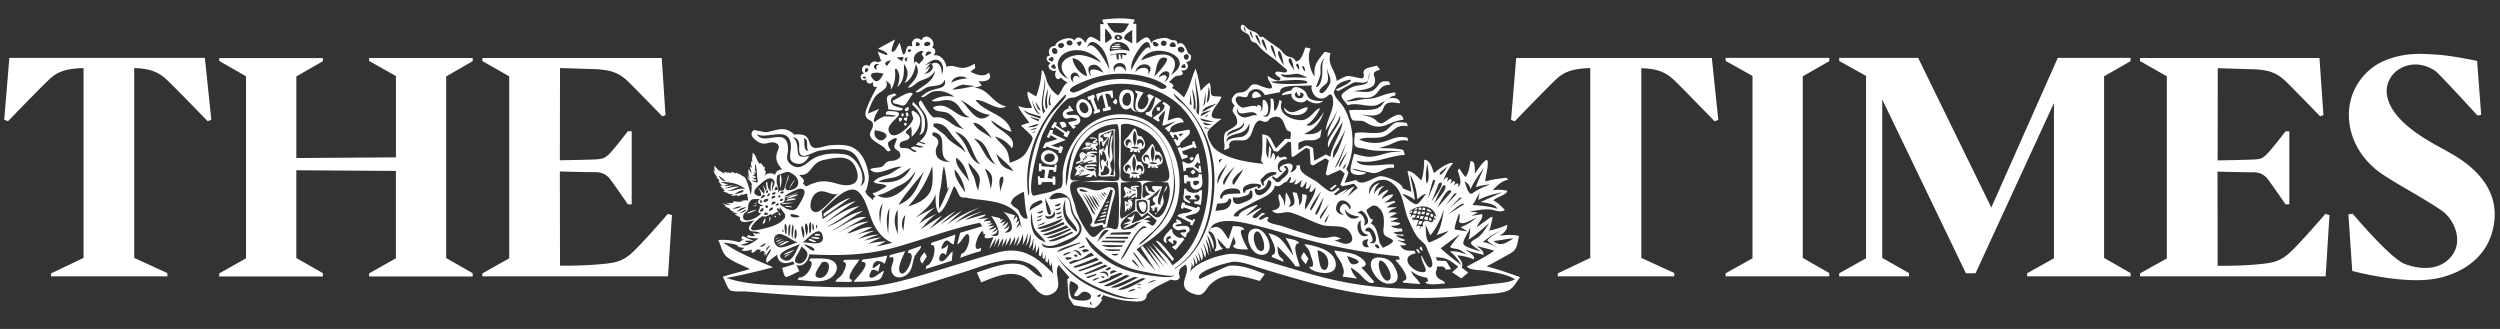 <svg xmlns="http://www.w3.org/2000/svg" version="1.2" baseProfile="tiny" viewBox="0 0 190 25" aria-labelledby="title-icon-logo-thetimes" aria-describedby="desc-icon-logo-thetimes" role="img" class="svg replaced-svg">
    <rect x="0" y="0" width="190" height="25" fill="#333333" stroke="none"/>
    <path fill-rule="evenodd" fill="#FFF" d="M95.83 12.23c.14-.7.12-1.32.1-2.02.74.07.65.49 1.05 1.07l.71-.74c.11.03.26.02.38.02-.01-.12.07-.39.02-.5-.06-.12-.21-.07-.29-.19-.17-.27-.22-.7-.48-.89-.25-.19-.54-.09-.75 0-.07.03-.15.21-.31.27-.17.06-.45-.13-.56-.09-.54.2-.41 1.15-.97 1.45-.29.15-.96-.05-1.18.15-.38.35.25.45-.55.64.15-.33 0-.56.02-.88.04-.57.16-.48.6-.77.39-.25.5-.34.34-.83-.06-.19-.25-.31-.28-.5-.02-.08.13-.42.17-.39-.26-.23-.34-.45-.07-.77.28-.34.54-.14.88-.34.37-.21.29-.58.85-.5.08.01 1.17.52 1.16.2-.01-.29-.35-.48-.32-.86.15.11.73.48.91.33.26-.21-.46-.33-.32-.59.11-.2.99.24.86-.2.01.02-.63-.53-.67-.57-.36-.33-.82-.59-1.2-.95-.17-.16-.27-.3-.42-.46-.1-.11-.29-.08-.4-.21-.1-.13-.11-.32-.2-.45-.11-.15-.71-.28-.6-.67.1-.33.47.18.55.22.18.11.44.17.64.3.11.07.17.22.26.29.06.04.18-.04.25.02.38.31.78.56 1.17.84.21.15.37.43.57.56.29.19.51.03.74.46.45-.07.57-.72.72-1.07.13 0 .28.06.41.09-.31.47-.08 1.74.31 2.1-.15-.83.24-1.23.74-1.86.15.01.31.07.45.1-.28.88.39 1.3.47 2.12.24-.14.5-.3.77-.37s1.09.23 1.2.15c.23-.17-.05-.39.13-.62.14-.18.73-.26.95-.33.09.07.17.22.24.31-.91.25-.17.5-.43 1.09-.19.43-1.2.46-1.62.55.46-.02 1.17.18 1.56-.1.55-.4.32-.75 1.18-.64.03.08.06.16.1.24-.91 0-.78.67-1.46.94-.31.13-.78 0-1.12.05-.14.02-.75.28-.86.24.41.14 1.2-.16 1.64-.15.78.01 1.37-.45 2.16-.49.11.34-.12.2-.31.33-.23.16-.83.53-1.07.62-.58.2-1.34-.15-1.97-.04l-.26.05c-.54-.69-.71-.71.07-1.22.36-.23.57-.24.96-.31.8-.13.36-.39.69-1-.08.15-.1.61-.21.71-.3.27-.79-.04-1.12.14l-1.12.62c-.06-.04-.11-.08-.17-.12.31-.18.95-.39 1.15-.69.12-.19-.7.12-.72.13-.25.17-.34.19-.47.5-.13.32-.14.11-.07.4.08.31.56.73.72 1.02.79 1.36.91 3.26.19 4.68l.16.26-.05.19-.24.6.88-.22c.41.56 1.33-.24 1.83-.29.41-.03 1.64.48 1.72.93.21.09.43.17.64.26-.06-.54-.17-1.06-.29-1.59.44.04.74.44 1.05.72.18-.52.21-1.03.22-1.57.47.03.61.65.74 1.02.41-.35.77-.61 1.28-.78h.19c-.36.41-.57.82-.76 1.33l.21-.22.15.02-.07.31.21-.22.14.07-.09.31.24-.24.12.12-.12.22.26-.15.12.07c-.03.06-.06.13-.09.19.45-.11.09-.93.02-1.26l.12-.12c.15.22.28.45.47.64.27-.34.29-.78.38-1.19.39-.11.32.66.33.93.28-.37.5-.78.89-1.05.26.12-.1 1.28-.1 1.65.53-.16 1.05-.21 1.59-.28l.17.14c-.56.13-.82.41-1.19.81.24-.04.5-.05.74-.02l.36.05c-.02.33-.81.47-1.05.74.35.17.58.45.86.71-.25.28-.84-.01-1.19-.03-.49-.02-1 .09-1.48.17l.64.07-.52.26.81-.14c.18.28-.3.66-.38 1l1.07-.78c.05.01.09.02.14.02-.11.35-.13.69-.28 1.02.48-.1.94-.24 1.38-.45.03.39-.27.65-.59.83.51-.05.98-.1 1.48.02-.14.63-.1 1.02-.67 1.34-.59.33-1.19.66-1.79.98.87.21 1.69.51 2.54.81-.25.34-.49.81-.84.99-.59.31-1.7.26-2.33.33-2.98.33-6.02.4-8.99-.08-2.63-.42-5.17-1.19-7.71-1.97-.61-.19-1.25-.45-1.9-.44-.25 0-3.06.71-2.58 1.31.01.01 2.04-.98 2.25-1 .89-.1 1.88.3 2.7.63l-.38.52c-1.31-.36-2.61-.82-3.76.27-.25.23-.4.66-.74.77-.3.09-.97-.18-1.15-.45-.38-.59.4-1.29.01-1.84-.11.09-.34.21-.41.33-.12.21-.02.09-.08.25-.08.2.2.36-.08.57-.13.09-.42.04-.56 0-.58.31-1.47.65-1.79 1.12-.1.15.02.28-.24.44-.25.15-.71.1-.99.08-.71-.04-1.42-.23-2.1-.46l-.18.27.11.09c-.12.14-.26.39-.42.49-.36.23-.03.12-.49.1-.42-.02-.85-.12-1.26-.18l-.39-.57-.11-1.4.17-.14c-.27-.32-.55-.63-.82-.95-.47.71.53 1.73-.59 2.23-.8.36-1.26-.64-1.75-1.08-1.03-.92-2.41-.29-3.55.17l-.33-.75c.99-.33 2.32-.87 3.37-.6.58.15.8.56 1.26.83.72.42.06-.42-.24-.65-1.57-1.17-3.76-.11-5.39.39-2.25.69-4.58 1.56-6.94 1.76-1.96.17-4.02.12-5.97-.01-1.22-.08-2.43-.18-3.65-.28-.28-.02-.93.05-1.18-.09-.23-.14-.41-.77-.57-1.03.68-.22 1.37-.38 2.06-.58-.52-.28-1.22-.52-1.69-.88-.42-.32-.47-.82-.71-1.33.53-.04 1.09.01 1.6.17.12-.09.2-.16.39-.21-.1.01-.18-.01-.26-.07.01.03.12-.2.07-.21.3.1.56.28.88.35-.2.08-.47-.04-.65.05-.08.04.28.1.29.11-.08.02-.58.19-.63.16.5.24.99-.23 1.39-.47-.07.01-.99-.04-.89-.15.01-.01.13-.11.06-.14.18.11.32.16.54.09-.01-.01-.19-.22-.14-.22.07.01.13.03.18.07.08-.01.2-.05.36-.02-.21-.27-.77-.04-.86-.35-.06-.21.28-.54.42-.66-.43.07-1.16.36-1.11-.25-.14-.05-.25-.11-.39-.22l.25-.06c-.13-.01-.26-.04-.39-.07.04-.02.08-.03.12-.05-.17.01-.23-.1-.35-.15.07-.13-.21-.13-.38-.28l.08-.03c-.1-.06-.19-.11-.27-.2.2.11.42.17.64.1-.17-.03-.28-.09-.43-.14.2.05.41.05.62.02-.12-.17.24-.08.32-.08l.45.01c-.08-.02-.15-.04-.23-.05.19-.06.4-.08.6-.06-.04-.17-.07-.35-.09-.52-.13.01-.26.07-.35.15l.06-.15c-.13.11-.29.14-.42.22.04-.19-.27-.02-.52-.06.06-.04.13-.08.19-.12-.16.02-.31-.02-.47-.02l.12-.06a.906.906 0 0 1-.45-.16c.05 0 .11-.01.16-.01-.13-.13-.26-.26-.38-.39.07.01.15.01.22.02-.15-.08-.21-.22-.32-.33.13-.14-.06-.18-.21-.35 0 0 .16.04.17.05a.867.867 0 0 1-.35-.59c.06.05.11.11.17.16a.494.494 0 0 1-.08-.48c.07.16.19.23.28.35.12.02.27.18.46.26l-.06-.15c.2.09.4.03.59.12 0-.04 0-.08.01-.12.09.03.2.08.26.14.06-.11.2-.03.34.08v-.08c.08.09.18.17.29.22.22-.01.52 1.09.55 1.41.06-.15.11-.5.08-.66-.02-.13.05-.06 0-.21-.06-.18-.29-.28-.34-.52.06.13.17.17.25.26-.09-.12-.17-.25-.23-.39.06.07.14.15.22.2-.15-.1-.17-.5-.12-.68.05.17.16.24.27.37-.03-.04-.24-.54-.14-.52.06.04.11.09.16.14-.11-.19-.15-.37-.06-.57.03.03.06.07.09.1-.12-.16-.01-.54-.02-.73.29.18.28.62.56.86.04-.22.21.12.29.25.01-.02.07-.09.07-.11-.01.11.01.21-.02.33.15.05.11.23-.02.42a.65.65 0 0 1 .83-.07c.04-.28.28-.39.54-.42-.31-.33-.52-.67-.43-1.13.06-.34.4-.69-.11-.89-.32-.13-.68.15-1.05.04-.26-.08-.87-.48-.72-.81.13-.29.22-.17.46-.14.38.04.46.17.88.06.83-.2 1.25-.37 1.92.25.1-.08.59-.03.72.03.51.24.27.8.75.95.24.08.88-.15 1.14-.18.45-.04.96-.07 1.4.02.97.22 1.4 1.13 1.58 2.04.09.44 0 .75-.1 1.17-.12.5-.25-.02-.04.44.08.17.37.33.48.49.1-.19-.05-.15.22-.26.01 0-.24-.23-.23-.24.08-.1.2-.04.28-.11.03-.02.84-.41.76-.48-.24-.2-.71-.08-.97-.3.36-.39.64-.38 1.08-.54.39-.14.69-.45 1.08-.6-.69-.12-1.91.84-2.42.19.29-.17.62-.08.89-.2.17-.08.22-.25.36-.34.27-.16.52-.06.76-.19.33-.17.34-.3.22-.56-.09-.19-.35-.17-.39-.44-.02-.13.24-.57.18-.62-.12-.11-.61.22-.65.33-.05.17.09.43.2.57-.29.22-.34-.08-.55-.24-.25-.19-.57-.35-.79-.54-.6-.52.13-.79-.04-1.31-.05-.16-.39-.24-.48-.41-.15-.28-.02-.55.09-.83.2-.52.47-1.02.74-1.51-.29.11-.37-.09-.3-.36-.24.24-.57.13-.52-.22-.44.39-.63-.44-.16-.4-.46-.35.06-.9.4-.54.04-.32.35-.5.62-.32l.26-.1c-.09-.24-.17-.48-.26-.72.08.03.69.32.72.25.09-.21-.6-.42-.7-.47.43-.23.86-.47 1.29-.7-.04.15-.37.87-.22.93.22.09.47-.54.57-.69l.26.9c.39-.06.06-.85.72-.6-.19-.47.3-.83.68-.48.32-.71 1.24.11.8.56.32.06.31.4.1.6.51-.15.94.39 1 .86.47-.19.8.08 1.23.08.33 0 .64-.16.92-.32l.04.34c-.13.07-.24.19-.36.28.41.19 1.01.46 1.38.06.41.59-.4.73-.82.64.11.07.21.22.3.32-.17.11-.37.13-.56.18 1.12.11 1.36 1.21 2.41 1.42-.64.44-1.58-.53-2.33-.48.77 1.04 2.37 1.04 2.73 2.41-.48-.1-1.1-.6-1.54-.86.25.69 2.06 1.16 1.58 2.12-.38-.48-.71-.71-1.29-.9.23.37.62.62.85.99.19.31.21.66.28 1.01.72-.25 1.13-.45 1.44-1.15.08-.19.33-.61.28-.78-.05-.17-.72-.73-.88-.9.21-.08.41-.17.64-.2-.27-.42-.68-.82-.84-1.29.33.14.68.2 1.04.14-.11-.37-.42-.85-.32-1.24.21.13.42.26.64.38.24-.68.38-1.24.42-1.97.19-.1.33.72.45.96.18.35.44.72.79.93.29-.3.39-.78.72-.98-.19-.1-.36-.23-.52-.38-.28.39-.6-.24-.3-.54-.41.2-.89-.34-.44-.56-.35-.06-.49-.55-.06-.56-.23-.32-.02-.77.39-.73 0-.43 1.2-.84 1.46-.41.21-.47.67-.15.83.18.18-.43.32-.59.72-.35l.42.25-.01-1.35.29.02c-.07-.09-.1-.24-.15-.34.76-.11 1.74-.16 2.49 0l-.15.3.26.01V3.3c.59-.37.85-.8 1.15-.02.08-.32.84-.4 1.11-.4.04 0 .34.13.38.15.23.08.44-.08.49.33.46-.32.69.41.77.61.12.25.33.08.24.52-.04.16-.23.21-.37.22.34.32.05.76-.37.62.41.48-.24.38-.41.46-.16.07-.32.31-.52.43.2.1.53.3.22.45.36.18.64.46.92.73.43-.66.58-1.47.89-2.19.2.56.29 1.13.39 1.71.2-.25.42-.47.68-.64.03.12.08.27.08.39 0 .79.1.6.82.68-.13.43-.5.7-.66 1.11-.24.6.1.52.66.58-.23.17-.98.74-1.05 1.01-.09.33.32 1.06.54 1.25.91.79 2.54 1.04 3.69 1.15-.03-.05-.1-.15-.18-.22zm-.27 5.35c-.54.09-.19 1.53.31 1.5.46-.04.06-1.42-.31-1.5m-.09-.2c.82.03 1.53 1.83.53 1.98-1.08.16-1.66-2.04-.53-1.98m.94.34c.08.24.9 1.52.26 1.67l-.02.14.9.37c-.02-.29-.26-.28-.37-.53-.08-.19-.07-.46-.1-.67.43.46.94.91 1.3 1.43l.07.1c.1.03.24.01.34.02-.09-.36-.7-1.79-.05-1.76-.14-.29-.72-.31-1.04-.41.29.45.44.77.58 1.34-.3-.39-.57-.87-.92-1.21-.28-.29-.54-.36-.95-.49zm-4.35-.39c-.07.08-.13.19-.18.27.38-.1.76 1.17.44 1.37l.03.14.6-.2c-.27-.22-.33-.41-.45-.82l.74.8.2-.03c.1-.29.21-.59.31-.88.09.26.29.57-.03.68 0 .34.84.28 1.13.3-.02-.08-1-1.72-.27-1.48-.1-.32-.59-.28-.88-.3l-.33 1c-.18-.23-.41-.69-.66-.84-.27-.14-.27-.11-.65-.01zm8.06 1.7c.07.28.14 1.24.35 1.4.39.3.51-.28.47-.57a.945.945 0 0 0-.82-.83m-.98-.44c.23.3.35.32.46.77.07.28.45 1.04-.09.91-.03.38 2.06.94 2.01-.2-.03-.69-.67-1.05-1.24-1.25-.28-.1-1.01-.3-1.14-.23zm3.24.88c.13.29.21.73.64.6.71-.22-.4-.54-.64-.6m-.97-.44c.1.36.43.69.58 1.08.18.48.17.56.05.91l1.1.15c-.19-.23-.4-.45-.47-.8-.04-.13.67.45.74.53.16.17.72.85 1.04.53.01-.01-.9-1.04-1-1.1.9-.21-.2-.91-.54-1.01-.48-.15-1.02-.2-1.5-.29m3.52.77c-.42.07.16 1.91.68 1.46.3-.25-.27-1.4-.68-1.46m-.08-.23c.68.05.99.34 1.25.95.24.57.17 1.06-.59 1.04-1.05-.02-2.02-2.07-.66-1.99m-5.76-.41l.35.5-.2.42c-.38-.45-.47-.44-.15-.92zm-8.75 1.61c.15-.21.36-.73.12-.96.12.12.18.31.2.48.19-.22.07-.53-.02-.77.07.09.16.21.19.32l.07.24c.2-.18.01-.53-.08-.74.15.16.24.36.31.57.12-.23-.04-.55-.11-.81.13.22.23.45.3.7.2-.29.02-.7-.08-1.02.17.24.24.53.34.8.18-.32-.06-.82-.16-1.15.2.32.32.68.44 1.03l-.07-.67c-.05-.19-.11-.39-.16-.58.25.32.33.72.45 1.1-.08-.5-.22-.96-.34-1.44.24.32.33.7.46 1.07.15-.4-.16-.96-.37-1.3.26-.44.28-.58.72-.73.54-.18 1.23-.12 1.77-.02 1.39.27 2.77.69 4.13 1.08 2.58.75 5.17 1.23 7.85 1.51l.09.24-.35.03c.21.23 1.37 1.56.56 1.6l.06.14 1.28.1c-.17-.37-.54-.57-.72-1.01.37.31.77.45 1.24.53l.09.27-.22.05c.08.31 1.18.13 1.51.11-.17-.32-.53-.22-.68-.62-.12-.31.07-.32.04-.66.27.01.55-.09.68.23l.4-.03-.37-.62-.69-.04c-.03-.08-.06-.16-.1-.24.79-.01 1.11.25 1.71.72l-.47.41.7.47.52-.44-.49-.38c.17-.34-.15-.65-.35-.93.45.02.85.14 1.27.3.15-.29-.43-.54-.63-.74.43.2.91.27 1.37.4.02-.34-.31-.5-.54-.68.45.13.91.22 1.35.37-.67.47-1.37.81-2.08 1.2.27.31 1.08.25 1.49.33.71.13 1.53.25 2.17.63-.51.32-1.44.3-2.02.39-1.05.16-2.1.27-3.16.32-2.88.12-5.75-.02-8.57-.65-1.98-.44-3.88-1.1-5.83-1.62-.85-.23-1.7-.51-2.57-.28-.81.15-2.19.66-2.65 1.39m17.55-3.98l-.13.27h.23c.05-.07.08-.18.12-.26-.07 0-.14 0-.22-.01zm-.15-.41l-.11.17.18.02c.02-.06.05-.12.07-.18-.05-.01-.1-.01-.14-.01zm.24.03l.23.02-.1.23c-.07-.01-.14-.03-.22-.04.03-.08.06-.15.09-.21zm.56.1l-.05.23-.25-.07c.01-.21.12-.26.3-.16zm.1.04l-.06.17.18.07c.07-.14.03-.22-.12-.24zm.11-.31l-.05.2.17.06c.1-.16.06-.25-.12-.26zm-.33-.1l-.05.2.2.04c.03-.07.06-.13.09-.2-.09-.01-.16-.03-.24-.04zm-.36-.05l-.03.17.2.04c.03-.07.06-.13.08-.2-.08 0-.16 0-.25-.01zm-.28-.03l-.06.2.22.04.03-.23c-.07 0-.13 0-.19-.01zm-.31-.05l-.07.22.23.03c.02-.08.05-.16.07-.24-.08-.01-.16-.01-.23-.01zm1.02-.14l-.05.13c.12.05.25.09.37.13-.07-.15-.19-.2-.32-.26m-.37-.08l-.03.17.22.02c0-.06.01-.12.01-.18-.07-.01-.13-.01-.2-.01zm-.27-.01l-.07.14.23.04c.04-.14-.01-.21-.16-.18zm-.13 0l-.26.13c.16.06.25.04.26-.13zm-.68.37c.6-.64 1.9-.69 2.12.35l-.14-.13-.04.16.12.1v.08l-.14-.07c-.1.54-.37.05-.67.16-.15.06-.2.22-.13.33l-.04.06-.1.03-.14.23.08-.26-.23-.04-.13.09.07-.12.15-.38-.3-.05-.1.15.03-.16-.14-.02.03-.12.17.02.1-.2-.24-.04-.18.2.07-.24-.16-.03.06-.08h.13c.03-.06.06-.12.08-.18-.1.04-.23.09-.33.16zm.84 2.68l.15-.1.1.33c-.11 0-.2-.09-.25-.23zm-.26.14l.14-.04.16.24-.09.09c-.06-.09-.16-.19-.21-.29zm-.12.09c.03.06.06.12.1.18-.35.11-.68.19-.63.6.05.36.58.74.9.81 1.06.24.04-.71.16-1.25.12.21.49 1.15.75.89.26-.26-.22-1.09-.3-1.33-.16-.46-.29-.47-.6-.78-.35-.34-.63-1.04-.83-1.47-.37-.79-.38-1.92-.98-2.54-.37-.38-.71-.59-1.23-.47-.5.12-.89.54-.77 1.08.11-.43.34-.81.81-.87-.35.19-.41.54-.47.9.11-.32.45-.66.8-.67-.29.17-.43.45-.48.77.23-.21.48-.4.78-.5-.05.26-.42.36-.48.72.25-.19.53-.35.85-.35-.04.23-.44.48-.67.62.14-.01.29-.02.43-.06l.34-.08c.02.05.04.1.05.15-.24.05-.47.21-.65.37.28-.01.53-.06.8 0-.26.08-.53.14-.67.4.22-.05.45-.06.67.01l-.6.33c.23.02.47.02.7.07-.21.1-.41.2-.64.24.26.04.53.05.78.12-.08.21-.47.2-.7.22.22.19.53.21.82.2.02.08.04.16.05.24-.1-.02-.2-.02-.3 0-.14.01-.28.05-.41.07.14.08.31.14.47.14h.29c.01.04.02.08.03.13-.12-.03-.25-.05-.37-.06h-.21c.2.19.45.23.68.34-.01.17-.32.05-.56.02.12.11.63.22.66.36-.01.02-.43.08-.46-.02.16.5.62.47 1.09.47m3.43-1.25c-.06.1-.75.94-.72.97.14.12.5.12.68.19.21.09.41.25.6.38-.43-.15-.83-.29-1.3-.24.39.29.63.64.88 1.04-.56-.4-1.08-.82-1.58-1.28.49-.36.96-.72 1.44-1.06m2.55.51c.32.18.38.27.71.22.26-.04.6-.29.84-.42-.51.02-1.02.16-1.55.2m.62-.82c-.25.18-.96.52-1.06.8-.01.04 1.09.79 1.2.87-.4-.28-1.07-.77-1.58-.77.07 0 .56-.43.69-.5.24-.14.5-.26.75-.4m-.92-.55c-.21.32-.42.68-.69.95-.33.34-1.01.45-.52.8.19.14.39.28.58.43-.26-.11-1.15-.31-1.31-.55-.16-.23.39-.93.5-1.29 0 .32-.06.62-.13.93.58-.37 1.06-.83 1.57-1.27m-1.9-1.43l-1.23.78c.19-.15 1.11-1.01 1.23-.78m-.39.7c-.07.15-.44 1.21-.3 1.23l.94.14c-.17-.11-.34-.21-.52-.32.47-.18.86-.43 1.24-.75-.25.11-.92.5-1.19.44-.37-.08 0-.35-.17-.74m-1.16-.45c-.05.68-.2 1.51-.55 2.09.31-.08.6-.22.91-.3-.46.44-.9.65-1.48.87-.3-.24-.22-1.02-.28-1.38l.37.83c.41-.4.98-1.56 1.03-2.11m-9.75-1.54c0 .6-.5 1.19-.76 1.7-.14-.33.12-.74.08-1.1-.09-.05-.23-.06-.33-.08 0 .31.01.66-.24.88.04-.34-.07-.66-.18-.97-.09-.03-.22-.03-.32-.05.1.44.41 1.04-.31 1.11.37-.32.01-.75-.15-1.08-.14.05.01.75-.2 1.03.11-.35-.15-.65-.32-.93-.35.34.56 1.05-.58 1.27.4.43.93 0 1.44.15.78.23 1.52.66 2.3.92.69.23 1.68-.07 2.12.49.26.34.42.82-.11.95-.32.08-.76-.23-1.08-.23.19 0 .41-.11.59-.16-.56-.23-.54-.14-1.09-.06-.51.08-1.03-.14-1.52-.28-.64-.18-1.26-.4-1.89-.61-.29-.1-1.47-.23-1-.63-.28-.21-.41.26-.78.11.11-.2.3-.31.51-.4-.36-.28-.47.33-.79.31-.58-.02.5-.67.48-.73-.06-.18-2.11 1.32-.53.01.36-.3.36-.35-.11-.17-.27.1-1.1.44-1.07.75-.74.15-.17-.37.12-.52.35-.18.71-.37 1.05-.56.52-.29 1.46-.54 1.58-1.26.3.18.52-.06.75-.24.24.03.31-.42.45-.38.1.03-.08.35-.11.4.19.08.49-.05.49-.32 0 .13.02.27-.12.44.21.11.58-.29.55-.32.06.07-.07.4-.08.51l.18.06.23-.35.09-.09-.1.52c.24.12.26-.14.44-.32l-.15.53c.22.15.29-.08.47-.3zm.44.28c-.07.16-.74 1.63-.84 1.47-.12-.2.72-1.28.84-1.47m.2.45c-.09.22-.37 1.35-.63 1.36-.18.02.54-1.21.63-1.36m.38.57c-.06.13-.63 1.17-.67 1.1-.14-.2.54-.92.67-1.1m.03.74c-.04.08-.26.69-.33.64-.12-.07.27-.55.33-.64m2.96 1.92c-.09.24-.16.29.05.58-.53.17-.76-.59-.05-.58m.58.39c-.25.09.24.42.26.26.01-.1-.14-.3-.26-.26m-.82-1.08c.15.2.3-.07.47.39.09.26.22.48-.15.57 1.1.32.13-1.83-.32-.96m.1-1.55c0 .08.24.65.38.71l.14.05c-.08.07-.13.2-.19.29.45.11.59 1.09.68 1.49l.25.35c.17-.1.79-.36.76-.54-.03-.15-.56-.29-.65-.45-.14-.23-.06-.47-.05-.73.02-.46.02-.95-.36-1.31-.39-.36-.57-.15-.96.14m-.78.27c.46-.17.81.6.57.92.49-.09.36-.56.13-.86-.36-.46-.38-.18-.7-.06m.35.53c-.54.29-.16 1.56.59 1.11-.26-.08-.3-.07-.46-.27-.16-.2-.15-.7-.13-.84m-1.22-.88c.17.41.73.55 1.12.59-.53.39-1.08 0-1.12-.59m-.2-.3c-.3.3-.2.6.17.78-.39-.05-.72-.24-.61-.67.27-1 1.39-.04 1.01.24.02-.03-.29-.63-.57-.35m-6.64-1.11c.18 1.15 1.86-.66 1.04-.77-.02 0-.12.36-.22.48-.19.23-.55.38-.71.16-.09 0-.12.04-.11.13m-.84.17c-.21-.43.2-.57.54-.66.09-.02 1.13-.06.65.34-.11.09-.13-.13-.16-.16l-.9.33c.05.13-.12.25-.13.15m-.82.37c0 .61.38.57.84.38.17-.07.55-.21.63-.4.03-.09.05-.54-.13-.51-.06.01-.06.25-.19.32-.14.08-.36.14-.51.18-.34.08-.43.03-.64.03m-.31.1c-.09.41-.56.34-.88.38-.05.18-.09.36-.14.54.29-.02.73-.04.96-.24.21-.18.4-.73.06-.68m-.49.01c-.14-.52 1.36-.34 1.36-.42.04-.53-.96-.37-1.19-.24-.2.14-.56.63-.17.66m4.14-1.98c-.38-.13-.74-.02-1.01.3-.05.06-.22.17-.23.26 0 .02.15.52.22.41.11-.16-.07-.16.08-.33.11-.12.29-.28.43-.35.21-.11.51-.15.51-.29m.73-.5c.35.39.04.7-.29.95-.15.12-.21.29-.43.26-.05-.01-.47-.36-.35-.42.12-.05.21.2.35.12.14-.08.32-.24.42-.36.08-.1.19-.17.26-.28.06-.1-.22-.19-.12-.28.05-.01.11-.01.16.01m-3.28.25c-.21.41-.5.78-.72 1.18-.41-.31.46-.99.72-1.18m-.64-.24c-.31.46-.6.91-.82 1.42-.34-.3.6-1.19.82-1.42m-.57-.2c-.25.51-.55.99-.74 1.53-.11-.64.39-1.05.74-1.53m-.4-.37l-.2.3c-.1-.18-.02-.27.2-.3zm9.46.32l-.2.47c-.15-.16.06-.29.2-.47zm.07-.89c-.05.12-.6 1.23-.62 1.21-.15-.2.52-1.05.62-1.21m-.06-.67c-.12.26-.63 1.87-.91 1.91.05-.01.79-1.68.91-1.91m-.05-1.05c-.29.68-.52 1.69-1 2.25-.02.03.02-.43.05-.52.08-.21.23-.42.34-.62.21-.38.41-.74.61-1.11m-.81 4.25l.1.08-.4.34c-.04-.03-.08-.07-.13-.1.15-.11.29-.22.43-.32zm-5.23-3.6l.55 1.05.29.05.8-.76.21.04.05 1.08.12.04.98-.69.28.11.06 1.13.19.1.93-.55.27.15-.24 1.07.16.09.95-.43.34.28-.34.86.18.11.85-.2c.11.08.21.23.3.33-.28.2-.52.44-.78.65.07-.09.49-.75.55-.75-.27 0-.8.48-1.01.63.15-.14.37-.32.47-.5-.03.05-.75.4-.88.53l-.16-.1.43-.35-.1-.15c-.23.19-.32.34-.56.31-.29-.04-.83-.57-1.07-.74-.38-.27-1.44-.68-1.26-1.23-.08-.03-.2-.02-.29-.03.06.3-.22.47-.48.56.82-1.22-1.31-.53-.68-.13l.1.06c-.43.23-.63-1 .34-.95a.284.284 0 0 0-.12-.2l-.45.08-.08-.16c-.18.11-.13.21-.33.39.11-.2.11-.42-.05-.58-.13.03-.09.27-.24.46l.08-.74-.16-.29-.08.96c-.26-.34-.11-1.16-.12-1.59zm-1.31-1.04c.04.48-.11.84-.54 1-.13.05-1.37.06-1.13.53-.3-.62.66-.71.99-.83.38-.15.5-.29.68-.7m-.89-1.15c0 .87 1.15-.12 1.48.52-.37-.06-.69.2-1.01.16-.32-.04-.64-.36-.47-.68m5.32-.09c-.06.85-1.88.75-1.78.01.56.81 1.18.02 1.78-.01m.31-1.68c-.12.67.56 1.37 1.21.83.43-.45.45.47.4.72-.12.66-.49 1.25-.55 1.92.21-.41.82-1.2.86-1.62-.08.77-.73 1.3-.72 2.11.12-.19 1.02-1.49.93-1.67.3.63-1.25 1.82-.83 2.47-.09-.15.91-1.73 1.04-1.97-.07.89-.81 1.72-.92 2.66l-.34-.18-.89.48-.09-.97c-.61-.32-.54-.17-1.12.16.03-.02-.02-.47.03-.54.1-.13.09-.05.24-.12.45-.22.93.1 1.4-.33.03-.2.06-.4.1-.61-.36.43-.83.4-1.34.38.86-.41 1.18-.79 1.52-1.68-.27.37-.79 1.23-1.34 1 .49-.29.8-.77 1.05-1.27-.33-.04-.76.87-1.37.89-.76.03-1.93-.47-1.53-1.41-.06-.04-.12-.09-.18-.13-.05.17-.17.78-.39.83-.08-.18.02-.62-.12-.91-.06-.01-.13-.01-.19-.02.04.36.11 1.74-.61 1.29.6.17.52-.97.19-1.16-.37-.21.06.73-.4.87.44-.41-.32-.74-.16-.31-.12-.32-.96.03-1.13 0-.27-.04-.72-.56-.44-.81.16-.14.57.09.76-.01.1-.05.09-.27.2-.37.4-.37.91-.25 1.17.24L97.29 7c-.08-.69 1.9-.39 2.4-.53m-5.16 2.82c.12.67-.97.69-1.31 1.09.17-.7 1.09-.4 1.31-1.09m.86-2.32c-.22.04-.3.38-.17.47.09.06.53-.09.64-.11-.07-.16-.28-.4-.47-.36m2.09.14c.12-.14.67-.24.67-.24.18-.52.9-.1 1.06.11.15.2.1.37.38.54.25.15.67.18.97.14-.34.35-.92.17-1.26-.09-.25.47-1.28.09-1.14-.45-.04 0-.72.12-.72.13-.01-.06.01-.1.04-.14m1.07-.12c.06.3.31.48.26.05.41-.02.31.48-.1.43-.28-.04-.43-.32-.16-.48m2.33-1.83c0 .42.32.71.21 1.14-.04.14-.49.99-.77.73-.22-.21.46-.61.54-.76.18-.36-.04-.73.02-1.11m-.21-.77c-.26.5-.15.78-.18 1.28-.01.22-.15.99-.49.94.02 0 .36-.86.36-1 .01-.54-.08-.75.31-1.22M96.6 6.2c.24.29 2.75.17 2.76.1.07-.45-2.6-.07-2.76-.1m.74-.57c.17.32.62.26.93.25.27-.01.89.05 1.12-.01-.09.02-.6-.27-.81-.26-.46.02-.77.15-1.24.02m1.66-.6c.14-.08.2.34.19.41-.05-.04-.3-.33-.19-.41m-.43-.19c.16-.03.18.38.17.48-.05-.05-.36-.43-.17-.48m-.57-.4c.21-.12.34.8.34.95 0-.17-.6-.8-.34-.95m-.81-.55c.19-.11.36.96.38 1.09-.08-.13-.61-.96-.38-1.09m-.57-.45c-.18 0 .3.91.36 1.02-.03-.16-.15-1.02-.36-1.02M95.95 3c.14-.06.33.79.36.89-.08-.11-.58-.79-.36-.89m-.5-.34c-.16.03.33.74.38.82-.03-.12-.21-.85-.38-.82m-.38-.29c-.26.03.19.6.19.6l-.19-.6zm-.47-.31c-.19.02.1.41.1.41l-.1-.41zm12.57 11.21c.35.59.49 1.2.55 1.88.15-.14.44-.42.67-.41-.05 0-.53.75-.72.78-.26.04-.96-.59-1.09-.8.34.11.67.26.95.48-.07-.66-.26-1.28-.36-1.93m-4.19-3.16c.72-.15 1.6.17 2.25-.14.32-.15.5-.53.85-.65.24-.08.58 0 .83.02.04.07.05.18.07.26-.83-.19-1.02.36-1.66.7-.64.34-1.37.02-2.03.3.58.27 1.31.35 1.92.16.69-.21.99-.46 1.75-.3.02.08.05.16.07.24-.73-.15-1.01.18-1.66.38-.18.06-.37.11-.55.17.61.03 1.21 0 1.81.14.07.1.1.26.14.38-1.3.08-2.34.75-3.65.45.21.64 2.28.19 2.81.28.01.09.01.18.02.26-.7-.11-.95.37-1.55.4-.1.01-1.69-.39-1.62-.33.16.16.82.22 1.06.3-.24.22-.92.23-1.14-.01-.18-.2.15-1.13.21-1.44.41.12.88.26 1.31.23.64-.04 1.19-.37 1.85-.37h.48c-.97-.16-1.81.04-2.77-.22-.33-.09-.72-.04-.82-.3-.09-.19.01-.68.02-.91zm-.46-1.72c.08.24.13.63.3.75.08.05.64.03.72.05.23.07.28.14.47.23 1.11.58 1.55-.25 2.65-.31-.13-1.01-1.39.26-1.66.26-.29 0-.35-.2-.59-.35-.25-.16-.65-.22-.94-.32.42.06 1.11.19 1.45-.12.28-.26.19-.63.6-.76.23-.08.65.01.89.03-.03-.35-.34-.41-.64-.4-.58.02-.56.44-.93.69-.51.37-1.67.13-2.32.25m8.41 6.64c-.27.29-.55.56-.84.84.1-.08 1-.85 1.03-.83a.408.408 0 0 0-.19-.01m-.41-.31c-.2.29-.42.58-.64.86.09-.08.88-.87.84-.89-.07 0-.14.01-.2.03m-.21-.16c-.19.24-1.09 1.24-1.09 1.24.17-.3.83-1.73 1.09-1.24m-.6-.5c-.3.41-.49.94-.71 1.4.2-.24 1.24-1.32.71-1.4m-.38-.1c-.15.47-.36.93-.55 1.38.13-.21.93-1.22.78-1.45-.04-.06-.19.05-.23.07m-.26-.21c-.06.35-.67 1.43-.59 1.7-.04-.12.41-1.79.46-1.8.06.02.1.05.13.1m.95-1.1c-.06.07-.43.65-.54.62-.29-.06.51-.59.54-.62m-1.54-.23c.04.37.22 1.19-.04 1.51-.06.07-.08-.62-.08-.67.02-.28.07-.57.12-.84m4 2.21c-.07.18-.11.38-.12.57.58-.32 1.17-.44 1.81-.6-.55.27-1.11.51-1.66.76.29.03.99.12 1.19.36l.12.15c-.65-.19-1.24-.25-1.91-.29.22-.28.34-.65.57-.95m.3-1.88c-.21.49-.45.97-.62 1.48.35-.13.72-.19 1.09-.21-.48.18-.95.37-1.36.69-.33.13-.47-.68-.59-.93.24.12.43.34.45.62.28-.62.64-1.12 1.03-1.65M89 17.38l.12.1c-.17.23.55.78.73.55l.17.15-.67.82-.28-.22c.21-.19.31-.09.37-.4.01-.07-.41-.29-.25.14l-.05.03-.41-.32c.75-.31-.32-.49-.06.2l-.05.05c-.5-.32.13-.79.38-1.1m.44-.73l-.07.1.09.12c-.59.16-.3.57.1.63.1.02.56-.17.59.02.03.18-.24.14-.34.13l-.12.09.38.33.11-.18c-.07-.21.34-.21.21-.55-.13-.36-1.08-.03-1.05-.19.02-.1.35-.13.43-.12.08-.2-.13-.28-.33-.38zm.44-1.28l.18.07-.02.1.89.28.08-.12.19.06c-.06.6-.68.47-1.09.7.01.05.03.08.08.11l.43.19.09-.12.13.06-.23.44-.17-.08.06-.13-.9-.46-.13-.05c.22-.31.88-.13 1.14-.45l-.65-.21-.05.12c-.27-.06-.13-.3-.03-.51m1.29-.91h.19c-.01.38-.03.75-.11 1.12l-.49-.12c.01-.06.02-.12.03-.17.31.12.51-.27.31-.44-.19-.16-.5.07-.14.27l-.01.04-.62-.02c.75-.38-1.02-.46.14.2l-.04.11c-.73-.28-.43-.33-.43-1.1.05-.01.1-.01.15-.02.03.37.97.43 1.02.13m-.47-.7c1.06-.17-.15.79 0 0m-.72-.36l.02.52.18.03v-.16c.08-.02.2 0 .29 0-.05.37.21.74.62.57.44-.17.26-.72.25-1.11l-.24-.03c.03.13-.08.2-.09.26-.25 0-.72.12-.76-.17-.15-.03-.28-.04-.27.09zm-.13-1.14l.1.75.16-.02.05-.23.49-.04.42.32.02.08h.22l-.07-.53c-.05 0-.1 0-.15-.01 0 .01.05.26.02.25-.11-.02-.27-.15-.34-.22l.27-.33.04.15.14-.04-.13-.73c-.29.08-.21.5-.52.69-.33.21-.47-.05-.72-.09zm-3.36 1.86c-.09-.02-.52-.02-.55.11-.06.27.37.15.37.23 0 .18-.78-.3-.82-.27-.18.14.04.33.05.49.02.19-.08.17-.15.31-.05.11.39-.13.4-.1.01.02-.12.17-.09.16.12-.02.55-.48.63-.3.03.07-.54.19-.3.32.03.02.28-.18.28-.19 0 .11-.09.11.07.14.06.01.05-.34.05-.37 0-.16-.01-.6-.36-.39-.01.01.75-.08.42-.14m-.83.44c.07.06.1.12.09.21a.479.479 0 0 1-.09-.21m.16 0c.09.03.12.09.1.16-.07-.04-.1-.09-.1-.16m0-.09c.09.02.15.06.17.14a.265.265 0 0 1-.17-.14m-.24 1.02c.08.05.11.11.1.2-.07-.05-.11-.12-.1-.2m.07 0c.07.01.11.04.13.1a.155.155 0 0 1-.13-.1m.44-.36c-.65 0-.3.37-.11.31-.2.07-.46-.23-.51-.15.01-.02.06.9.01.85.02.02.22-.32.3-.36.01 0-.09.19-.05.2.08.02.2-.39.23-.36.02.02-.08.28-.08.29.22-.16.29-.79-.11-.69.03-.01.4-.09.32-.09m.33.96c.06.05.35.41.35.41l.43-.35.71.6c-.36.79-.41.17-.91.12.15.02.31-.02.45-.02.02 0-.47-.28-.58-.06.09-.17.4-.24.57-.28-.24-.3-.33.02-.55.12-.23.1-.61.23-.9.36.06-.18.27-.52.21-.74-.15.34-.29.19-.53.31-.02.01.29.21.3.2-.22.11-.48.18-.64.32.21-.06.42-.07.63-.09-.18.01-.65.36-.59.36.2 0 .82-.32 1-.43.15-.03.3-.05.45-.08-.5.18-.52.52-1.08.58-.42.04-.51.11-.57-.25-.06-.39 1.06-1.29 1.25-1.08m.12-.67c0 .48.46 1.11.57.32.05-.39-.25-.54-.57-.32zm-.16-.17c0 .32-.06.8.29.98.24.13.55-.11.55-.45.01-.64-.17-.67-.84-.53zm.61-.22c-.01-.11.45-.27.44-.27-.26-.09-.39-.35-.38-.61.02-.21.26.34.23.32.03.02.63.26.48.08-.06-.07-.25-.21-.19-.37.03-.1.77.02.75-.03.03.1-.67 1.49-.09 1.4-.21.03.44-1.53.46-1.44.05.32-.23.39-.29.66-.05.21.07.43.03.63-.03.17-.16.32-.24.47 0 0-.5.67-.4.32.06-.01.12-.03.18-.04-.02-.09-.07-.4.03-.42-.01 0-.24.06-.24.04-.03.57-.23.03-.37.16.05-.05.24 0 .3.02-.05-.04-.21-.17-.25-.23-.05-.06.38-.14.37-.21-.02-.14-.23-.18-.2-.36.01-.06.07-.19.07-.24-.03.06-.02.1.02.12.04-.08.08-.17.11-.26-.02.06-.01.13.02.19.04.01.38-.6.35-.6-.07 0-.98.94-1.05.75.06.14.24-.03.26.18.01.18-.05.46-.01.62.04.18-.11.02-.04.18.04.08.42.4.51.42.66.18 1.23-1.8 1-2.38-.16-.4.07-.2-.4-.28-.32-.06-1.04-.09-1.32.02-.33.13-.27.19-.28.59-.02.24-.1.65.14.57zm-1.67-1.16c-.1 0-.14-.01-.14.15v1.35c0 .26-.14 1 .02 1.24.05.08.97-.59 1.07-.66l.01-.81.44-.01c0-.26.14-1.12-.05-1.27-.2-.15-1.07.01-1.35.01m1.82 3.47c-.71-.23-1.44 2.04-1.98 2.42.17-.34 1.63-3.25 1.98-2.42m.69.96l1.28 1.55.11-.19c-.26-.29-1.06-1.45-1.39-1.36zm-1.8 1.46c-.08.05.52.56.57.6-.06-.09-.42-.69-.57-.6m.05-.59c.01 0 .76 1.1.93 1.23-.15-.2-.69-1.23-.93-1.23m.36 2.67c.12-.01.22.01.31.07.03.04-.29-.06-.31-.07m-.05-.23c.31-.13.23.06.44.06-.13-.01-.31-.04-.44-.06m-.66.54c.16.05.58-.15.57-.15-.18-.09-.43.05-.57.15m-.77-.16l1.86-.86.27.05c-.46.21-1.66 1.02-2.13.81m-.54-.16l1.77-.78.32.04c-.49.2-1.58.94-2.09.74zm-.52-.12l1.68-.82.3.08c-.44.2-1.52.97-1.98.74zm-.46-.23c.02 0 .9-.36.9-.36l.05-.11.75-.29.22.1c-.42.16-1.54.89-1.92.66zm.03-.39l.05.05-.43.21c-.07-.17.19-.18.38-.26zm.25-.1l-.02.08.19.07.06-.12-.23-.03zm.95-.45l.22.08-.5.21c-.05-.19.07-.27.28-.29zm-1.39.28l.08.07-.68.25c-.04-.03-.09-.06-.13-.09.24-.08.49-.16.73-.23zm.7-.71c.07.04.14.07.21.11-.56.24-1.11.47-1.69.64-.04-.02-.08-.05-.12-.07.55-.2 1.07-.45 1.6-.68m-.43.65c.3-.07.54 0 .67.3.08-.46-.36-.52-.67-.3m.77-.47l.14.12-.32.15c-.05-.02-.11-.03-.16-.05.12-.08.23-.17.34-.22zm-.66-.43l.17.14c-.58.23-1.17.42-1.76.62-.05-.02-.09-.05-.14-.07.59-.2 1.16-.44 1.73-.69m-.35-.29c.07.05.14.13.2.19-.61.23-1.2.45-1.83.6-.03-.04-.06-.07-.09-.11.59-.2 1.15-.42 1.72-.68m-.38-.37l.22.21-1.8.66-.12-.12.46-.2c.44.09.87-.37 1.24-.55m4.94 2.11c-.26.09-.52.18-.77.28.3-.11.34-.32.77-.28m-3.4-2l.52-.02-.06.1c-.19.05-.37.03-.46-.08zm-.49-.37l1.17.02-.04.1c-.35-.01-.86.09-1.13-.12zm-.24-.32l1.61.02-.08.12c-.42-.02-1.19.13-1.53-.14zm.08-.33h1.71l-.08.15c-.59-.01-1.17-.03-1.76-.04.04-.04.08-.07.13-.11zm.28-.29l-.1.12 1.68.03.09-.15H84.1zm.39-.32l-.15.15h1.53c.03-.07.07-.13.1-.2-.49.02-.98.04-1.48.05zm-.21-.16c-.06-.03-.85.83-.94.95.18-.2.37-1.21.94-.95m-1.68.55c-.3-.26.22.61.31.71.54.58 1.19 1.08 1.9 1.43.86.42 1.83.64 2.78.75.24.03 1.54.24 1.69-.06-.12.25-2.73-.33-2.96-.39-1.47-.37-2.72-1.32-3.72-2.44m-.37.96l.12.16.43-.12c-.14-.18-.34-.16-.55-.04zm-1.28.56l.15.17c.13-.01.27-.09.39-.13.07-.03-.37-.13-.54-.04m.97-.72l.46-.22c.02.04.05.08.07.12-.18.05-.36.11-.53.1m-.59.26v.09l-.5.22c-.07-.17.3-.23.5-.31zm.77-.72l-.01.07-1.73.68c.05-.3 1.39-.62 1.74-.75zm-.49.94c.1.22.26.26.27.01-.09 0-.18 0-.27-.01m-.1-.25c.42-.3.75.31.65.32-.2.03-.24-.44-.65-.32m-1.29.2c.59.98 1.84 1.89 2.85 2.38.73.35 2.89 1.34 3.73.86-1.05.6-3.2-.38-4.09-.86-1.01-.53-1.93-1.38-2.49-2.38m3.42 3.03c.1.27-.32.34-.24.07-.04.16.27-.08.24-.07m-.78.63c.09-.05.12.21.12.24-.04-.03-.22-.19-.12-.24m-1.47-1.61c-.23.27-.1 1.18.11 1.34.22.17 1.26.26 1.39-.05.08-.19-.05-.35-.29-.44-.47-.17-.53.37-.86.31-.3-.05.25-.52.21-.7-.04-.23-.39-.36-.56-.46m3.5-7.51c.21 0 .16 2.84.11 3.21-.11.79-.47.06-1.04.32-.53.24-.72 1.03-1.21.4-.41-.52-.92-1.45-1.04-2.09-.08-.43-.66-1.53-.22-1.84.27-.19 1.36 0 1.69 0h1.71zm-.51.39c-.24-.05-.65.21-.9.23-.48.05-.74-.19-1.2-.22-.87-.06-.19.54.02.95.21.39.68 1.09.72 1.53.03.3-.38.41.05.52.11.03.56-.13.7-.17l.08.25.26-.06.39-1.72c.08-.39.54-1.28-.12-1.31zm-.91 2.49l-.07.08.53-.08.06-.15c-.17.06-.35.1-.52.15zm.14-.27l-.05.08.46-.08c.02-.05.03-.09.05-.14-.16.04-.32.07-.46.14zm.48-.37l-.05.12-.35.06a.49.49 0 0 1 .4-.18zm.06-.25l-.04.09-.26.05c.06-.1.17-.14.3-.14zm.07-.27l-.04.13-.24.02c.06-.1.16-.15.28-.15zm.07-.26l-.04.09-.18.03c.04-.08.11-.12.22-.12zm-.19-.49c-.03-.09-.27-.29-.21-.16.05.13.27.24.21.16m-.1.16c-.04-.13-.34-.42-.29-.31.05.17.33.37.29.31m-.11.18c-.06-.1-.4-.52-.35-.42.04.07.4.55.35.42m-.11.14c-.07-.12-.43-.57-.39-.5.09.16.42.55.39.5m-.13.22c-.09-.17-.49-.71-.46-.65.09.17.48.7.46.65m-.07.22c-.11-.2-.2-.43-.34-.61-.02-.02-.33-.39-.25-.23.11.2.21.43.34.61.05.06.32.33.25.23m-.11.21c-.14-.25-.28-.51-.42-.76-.07-.13-.37-.46-.33-.39.14.25.28.51.42.76.05.1.39.5.33.39m-.14.14l-.48-.87c-.05-.09-.43-.61-.38-.47l.48.87c.09.15.41.51.38.47m-.11.16c-.18-.32-.35-.64-.53-.95-.07-.13-.47-.64-.43-.57.18.32.35.64.53.95.07.13.17.44.3.53-.03-.02.23.22.13.04m-1.17-1.82c-.03.19.52.15.65.16-.06-.04-.61-.33-.65-.16m3.14-4.91c0 1.12-.02 2.24-.02 3.36 0 .33-.1.69.15.85.3.19 1.35.01 1.7.01.36 0 1.37.19 1.68 0 .36-.22.05-1.03-.04-1.39-.23-.87-.57-1.59-1.27-2.17-.42-.35-1.72-1.01-2.2-.66m-.31-.07c-1.78 0-3.06 1.56-3.37 3.19-.03.18-.23.8-.14.96.1.19.23.1.43.13.61.1 1.32 0 1.94-.01.23 0 1.08.14 1.27-.04.16-.16.02-1.05.02-1.24 0-.29.13-3-.15-2.99m-3.04 3.23c-.3.08.05.21 0 .34.01-.03-.18.42-.22.4-.07-.03.58-.24.5-.12-.08.04-.16.08-.24.1-.01.04.97-.19.97-.18.01.05-.37.24-.37.24.27 0 .48.09.58-.18-.01-.01.29.22.25.22.06 0-.08-.48-.07-.46-.06-.19.19-.12-.11-.31-.05-.03-.56.04-.55-.05.01-.15.78.05.77-.11-.01-.11-.8-.09-.89.04-.28.38.77.16.75.25-.11.48-1.09-.27-1.18-.34-.01.14-.11.08-.19.16zm.15.33c.01.01.2.15.17.19-.05.08-.16-.17-.17-.19m.11-.11c.02.02.2.13.15.19-.06.07-.14-.17-.15-.19m.07-.05c.04.03.24.12.22.19-.01.08-.22-.19-.22-.19m-.36-.08c-.01.07 0-.1 0 0m.3-.05c-.02.07-.06.08-.11.04.03-.06.06-.08.11-.04m1.91-.14c.47.35.31.72-.05.72-.51.15-.19-.16-.37-.26.35.23.24-.4.42-.46m-.43-1.02c0 .27-.02.55-.01.82 0 .03.12.7.16.5.06-.28-.2-.44.01-.73.1-.14.21.33.33.06.06-.14-.1-.57-.17-.64-.24-.23-.06.09-.18.11.08-.02.02.38-.14-.12m.71-1.15c.01.03-.12.71-.16.72-.07.01.01-.29.01-.3 0-.08-.15.51-.09.52-.11 0-.03-.33-.02-.39-.02.04-.09.53-.11.53-.1 0-.05-.19-.06-.24-.03.03-.31.16-.29.18-.07-.14 0-.48.01-.64.02-.04.05-.06.1-.05.12.17.01.28.18.42.08-.28.28-.5.43-.75m-.09 1.77s-.04.47.03.55c-.17-.18-.22-.35-.03-.55m.41-2.3c.03 0 .02 1.86.02 1.96 0 .31.11.89 0 1.19-.03.08.03.18 0 .26-.03.08-.27 0-.28.01.25-.43.04-.43.02-.85 0-.14.16-.24.17-.41.02-.31-.08-.62-.08-.93 0-.29.13-.59.08-.86-.2.19-.28 1.68-.17 1.86-.42-.53.01-1.7.11-2.1-.15-.01-.23.15-.17.14-.14.01-.23-.06-.3.06-.03.06-.15-.13-.15.13 0 .13.24.06.27.15-.03-.04-.03-.08.02-.1.12.03-.27.49-.37.38.01-.06.06-.09.13-.1-.01.11-.2-.22-.13-.2-.66-.05.67-.53.83-.59m-.92.23c.23-.07 1.27-.55 1.01-.08l.01 2.95c.06.22.1.56-.18.42-.36-.01-1.24.17-1.03-.22.01-.69.01-1.37.02-2.06-.01-.35-.17-1.09.17-1.01zm-1.41 1.89c.01.03.16.17.09.2-.09.04-.08-.18-.09-.2m.07-.09c.03.04.2.16.16.22-.06.08-.16-.21-.16-.22m.08-.1c.1.05.16.12.17.21-.08.07-.16-.19-.17-.21m-.28-.19c.06-.15.32.07.33.08-.05-.02.82.45.69.16-.05-.11-.67.14-.59-.19.05-.22.82-.16.82-.1 0 .15-.59-.01-.66.12.06-.12.55.14.6.21-.08-.13 0 .63.02.51.04-.18-.74.08-.72-.01.02-.12.34-.04.39-.2.05-.09-1.01.34-.99.25.02-.09.29-.03.31-.12.04-.17-.47.12-.49.12-.33-.04.25-.25.24-.23.06-.2-.21-.44.05-.6zm.13.12c.01.05.15.03 0 0m-.15.01s.09-.02 0 0m1.15-.63c.26-.13.13-.32-.07-.32.06-.03.12-.07.18-.1-.01-.32-.58-.25-.58-.22.02.15.41-.01.48.13.01 0-.27.16-.26.22.02.14.28.02.3.11-.08.15-1.18-.47-.74.24a.58.58 0 0 0-.38.19c-.03.03.46-.07.55-.09-.08.04-.23.19-.31.19.16 0 .54-.28.62-.25-.04.06-.09.11-.15.15.05 0 .13.12.22-.08.03.03.17.21.22.1.04-.09-.15-.18-.08-.27m-.59-.32c.07-.02.03.07 0 0m.02.1c.04-.03.07.1 0 0m-.08.12l.14.15c-.11.04-.14-.04-.14-.15zm.09-.02l.21.15c-.11.05-.18-.03-.21-.15zm.12-.11l.11.18c-.08.02-.11-.07-.11-.18zm6.45 2.96c-.15-2.61-1.47-5.02-4.38-4.87-2.61.13-4.05 2.57-3.91 5.02l.04.14c.27-1.43.21-2.79 1.31-3.95 1.25-1.33 3.64-1.51 5.11-.42 1.5 1.11 2.03 3.57 1.61 5.31-.22.92-.73 1.8-1.4 2.47-.11.11-1.16 1.01-1.13 1.03.18.12 1.48-1.27 1.57-1.38.76-.95 1.25-2.13 1.18-3.35m-.86-6.1c.18.09.35.21.49.36l-.19 1.06c.5-.13 1-.47 1.23.13-.29.01-1.08.19-1.03.64l-.13.1-.28-.29c.24-.16.53-.3.82-.53l-.91.33-.11-.02c.08-.38.16-.76.24-1.15-.09.1-.62.55-.49.68l.07.08-.12.12-.42-.28c.2-.21.98-.54.89-.99-.06-.03-.12-.07-.18-.1.04-.04.08-.09.12-.14zm-.3.39l.03.25c-.35.18-.19-.2-.31-.2.1-.01.19-.03.28-.05m-.34-.76c.17.08.33.17.48.29-.26.15-.89.73-.69 1.11l-.07.15-.47-.24c.03-.06.05-.12.08-.18.41.16.66-.89.67-1.13zm-1.51-.5s.23.05.34.08l.29.09c-.15.16-.72.99-.3 1.23.39.23.88-.71.56-.97.11-.27.33-.08.55.06-.35.21-.48 1.26-1.05 1.17-.5-.07-.4-.56-.35-.9.02-.15.12-.33.11-.47-.02-.13-.18-.04-.15-.29zm-.67-.06c-.97 0-.56 2.06.32 1.36.09.2.28.34.5.32-.78-.23.33-1.65-.82-1.68m.1.24c-.43 0-.57.81-.2.96.56.23.53-.96.2-.96m-.94.45l-.21.26.21.19c.17-.13.18-.3 0-.45zm-.86-.53c-.32.07-.62.19-.62.19l.14.56c.1-.15.04-.45.35-.5l.23.98-.22.05.05.22.58-.13-.04-.24-.15.02-.24-.97c.25-.1.42.06.46.31l.14-.03c-.02-.19-.03-.37-.05-.56-.21.03-.42.06-.63.1m-1.28.4l.08.22.15-.02.34.86-.11.05.05.18.46-.15-.05-.22-.14.04-.31-.84.1-.07c-.02-.08-.04-.16-.07-.24-.15.06-.33.13-.5.19zm-.46.43c-.35.21-.01.94.37.78.42-.16-.04-.98-.37-.78m-.21-.14c-.5.5.18 1.61.8 1.19.64-.44-.27-1.72-.8-1.19m3.96 5.5c.18-.11.46-.05.63.03-.2.06-.43.06-.63-.03m.01-.13c.11-.9-.8-.45-.32.05.08-.24.26-.62.32-.05m.81.06c.51-.42-.62-.98-.33-.08.12-.29.35-.31.33.08m-.58-1.23c.25.34.17.86.01 1.21-.14-.43-.18-.79-.01-1.21m.01-.17c.19.15.14.4.26.55.08.09.22 0 .3.11.18.25.37.66.07.91 0-.05-.03-.08-.07-.09-.07.03-.07.16-.08.17-.01 0-.12-.06-.12-.05.03.08.05.16.08.24l-.18.01-.09-.22v.21c-.09-.07-.15-.01-.23-.03l-.01-.19-.11.19h-.17c.17-.43-.22-.21-.39-.48-.22-.36.12-.53.27-.74.09-.09.32-.47.47-.59m-.2-.48c.19-.1.45-.05.63.04-.21.06-.43.06-.63-.04m.01-.12c.05-.91-.77-.43-.32.05.07-.27.26-.61.32-.05m.8.05c.52-.43-.63-.97-.32-.09.12-.28.35-.29.32.09m-.57-1.22c.25.34.16.85.01 1.2-.14-.43-.19-.78-.01-1.2m.01-.17c.2.15.13.39.26.55.08.09.22 0 .3.11.18.25.38.67.07.91-.22-.08 0-.01-.15.07-.01.01-.12-.06-.12-.05.02.08.05.16.08.24l-.18.01-.09-.22v.21c-.09-.07-.15-.01-.23-.04l-.01-.18-.11.19h-.17c.17-.42-.22-.21-.39-.48-.22-.35.12-.53.27-.73.09-.1.32-.47.47-.59m1.1 2.64c.18-.11.46-.05.63.04-.2.06-.43.06-.63-.04m.01-.13c.1-.89-.79-.46-.32.05.04-.09-.1-.46.16-.36.12.06.15.19.16.31m.81.06c.5-.42-.61-.98-.33-.09.12-.28.35-.3.33.09m-.57-1.22c.25.34.17.85.01 1.2-.15-.43-.19-.78-.01-1.2m0-.17c.19.15.13.39.26.55.08.09.22 0 .3.11.18.25.38.67.07.91-.22-.07-.01.02-.15.08-.01 0-.12-.06-.12-.05.02.08.05.16.08.24l-.18.01-.09-.22v.21c-.09-.07-.15-.01-.23-.03l-.02-.19-.11.2h-.17c.18-.43-.22-.21-.39-.48-.22-.35.12-.53.27-.74.11-.11.33-.48.48-.6m3.18-.2c.04.05.18.5.18.5l-.15.04-.06-.09-.89.32.09.23.32.08.03.14-.45.17-.35-.88.22-.08.09.1.85-.3c-.08-.15-.04-.22.12-.23zm-.05 2.15l.15.2-.2.18c-.06-.06-.12-.13-.18-.19.07-.06.15-.15.23-.19zm-.11-.97l.13.15-.18.15-.16-.16c.07-.05.14-.1.21-.14zm-1.01-1.72l.09.18c.1-.06.19-.15.28-.22-.12.01-.25.01-.37.04zm-.69-.03l.23.34.12-.06-.08-.18.2-.03.18.27-.07.21-.13-.17-.16.05.26.53.22-.1c.03-.41 1.03-.74.7-1.17l-1.27.23-.04-.08c-.13.04-.2.08-.16.16zm2.71-1.26l.22-.13c-.13-.03-.21 0-.22.13zm-.4.1l1.09.26c-.32-.02-.93.08-1.09-.26zm.22.3l.69.18c-.29.01-.59.13-.69-.18zm.1.36l.06.1c.13.01.27 0 .4 0-.16-.03-.31-.07-.46-.1zM81.18 8.15l.1-.14.32.42c-.01 0-.65.06-.54.21.18.26.75-.1.97.26.2.35-.06.65-.44.6l.18.14-.2.16-.4-.48c.08-.1 1.25-.18.34-.36-.25-.05-.5.2-.68-.08-.22-.34.17-.62.46-.65a.522.522 0 0 1-.11-.08zm-1.04 1.11l.2.08-.1.18.82.55.08-.16.18.1-.22.44-.28-.14.08-.16-.76-.52-.04.15c-.07-.03-.15-.07-.22-.1.09-.14.18-.28.26-.42zm.38.06l.2.4.32-.08c0-.36-.21-.46-.52-.32zm.28 1.89l-.16.44-.2-.06.02-.16-.97-.3-.02.14-.22-.04.2-.38.93-.28-.54-.3-.1.22-.18-.08.26-.55.22.04-.06.26 1.02.47-1.12.44.62.16c.02-.05.04-.11.05-.16.08.04.19.08.25.14zm-.87.26c.79.34.59 1.23-.3 1.02-.96-.24-.43-1.34.3-1.02m-.1.2c.46.02.43.61-.02.64-.61.04-.58-.67.02-.64m-.92 2.36l-.04-.62.16-.02.02.14h.32l.06-.62-.26-.04-.02.14h-.2l.02-.58h.18v.2l.99.08.02-.2h.16l-.06.56-.2-.02v-.14h-.32l-.12.62.36.06.02-.18h.2l.02.62-.2.02-.04-.22-.82.02c.04.18-.07.22-.25.18zM89.19 7.1c.1.38.62.69.89.98.35.38.66.78.92 1.22.7 1.16 1.04 2.49 1.1 3.84.11 2.59-.46 5.7-2.79 7.22-.02.03-.04.07-.07.1 2.36-1.45 3.1-4.36 3.06-6.97-.03-2.59-1.19-4.73-3.11-6.39m2.83 1.28c-.13.13-.77.45-.77.45-.02-.32.51-.36.77-.45zm.43-.51c-.17.18-1.06.64-1.06.64.03-.4.75-.51 1.06-.64zm-.6-1.26c-.02.4-.08.79-.14 1.19.35-.16.23-1.09.14-1.19zm-.24.31c0 .16-.12 1.1-.18 1.15.29-.22.17-.83.18-1.15zm-.79-1.11c0 .92.25 1.78.1 2.69.04.08.11.16.17.24.19-1.03-.14-1.92-.27-2.93m-.2.92c0 .51.16.95.08 1.48l.15.15c.06-.6-.05-1.06-.23-1.63m-.2.39c.04.26.02.53 0 .79.04.03.09.06.13.08.01-.29-.06-.59-.13-.87m-1.9-.68c-1.01-.67-2.47-.88-3.65-.83-.87.03-1.73.27-2.54.6-.19.08-1.5.59-.83.81.28.1 1.34-.57 1.63-.67.86-.28 1.72-.4 2.62-.32.7.06 1.39.21 2.04.49.12.05.37.24.5.24.13.02.59-.08.23-.32m-.45-.53c.02-.28.5-.65.74-.42.18.17-.08.7-.32.72.44-.46-.03-.68-.42-.3m.59-1.48c-.83-.39-.78 1.31-.97 1.39.13-.05 1.23-1.25.97-1.39m-2.37 1.06c.16-.92 1.68-.73.95.22.28-.71-.63-.69-.95-.22m.43-.89c.79-1.63 4.43-.25 2.26 1.1.33-.47.54-1.11-.07-1.44-.62-.32-1.6.1-2.19.34m3.19.32c-.4.31.25.27.2.2 0 0 .01-.37-.2-.2m.07-.64c-.06.28.38.41.36 0-.01-.22-.32-.21-.36 0m-.36-.7c-.29.15.05.52.28.39.29-.16-.01-.52-.28-.39m-.66-.27c-.24.28.22.31.37.23.13-.08-.14-.51-.37-.23m-.73-.04c-.03.24.34.31.42.09.1-.27-.37-.4-.42-.09m-.6.1c.07.25.53.17.4-.03-.1-.14-.5-.3-.4.03m-.2.42c-.02-.94-.5-.62-.89-.03-.27.4-.67 1.08-.54 1.57.09-.3 1.25-2.36 1.43-1.54m-1.9 1.67c.27-1.02-1.28-.76-.81.02-.1-.58.76-.55.81-.02m-2.91-1.81c.16-.64.56-.54.98-.14.49.47.61 1.2.74 1.84-.14-.39-1.29-2.58-1.72-1.7m1.8.04c.12.11.56 0 .81-.01-.17-.11-.55-.02-.81.01m.11-.19l-.06.1.72-.05c-.13-.16-.43-.06-.66-.05zm.13-.12l.41-.06.04.07c-.19.01-.42.04-.45-.01zm-.65-1.23c.21.26.48.49.49.78l-.49.35c-.03-.38-.04-.82 0-1.13zm2.04.12c-.24.19-.64.35-.61.68.2.12.41.23.61.35V2.27zm-1.92-.51c.57-.01 1.13-.01 1.69.04-.33.49-.34.76-.9.68-.35-.05-.06.13-.39-.16-.16-.14-.28-.38-.4-.56zm.75 1.01c.05.06.05.12.02.18.04-.01.22.01.2-.08-.05-.08-.13-.11-.22-.1m-.17.05c-.03.31.6.27.58.04-.02-.24-.56-.3-.58-.04m-4.52 2.17c.21.49-.35.11-.3.09-.02.02.17-.37.3-.09m-.13-.51c0 .4-.39.04-.39.04-.02 0 .39-.39.39-.04m.04-.83c.27-.05.39.47.08.45-.24 0-.35-.39-.08-.45m.73-.31c.15.2-.23.48-.4.18-.12-.2.29-.33.4-.18m.68-.1c.02.25-.34.3-.43.08-.11-.3.4-.33.43-.08m.66.08c-.17.4-.27-.03-.33-.03-.13-.01.49-.33.33.03m-.99 2.66c-.62-.59-.76-1.3.16-1.67.83-.33 1.62.06 2.36.45-.6-.78-1.7-1.19-2.63-.79-.96.42-.87 1.65.11 2.01m.33-1.56c.72.12.98.73 1.11 1.38-.56-.18-1.04-.8-1.11-1.38m1.37 1.21c-.23-.63.76-.25.99-.09-.14-.26-.41-.64-.75-.62-.72.05-.26.86-.22.83.01-.04 0-.08-.02-.12m-1.25.67c-.28-.36.15-.78.43-.34-.22-.92-1.14-.22-.43.34m-3.22 3.79l.3-.13c-.07.1-.17.14-.3.13zm-.18-.23l.56-.15c-.09.19-.31.13-.56.15zm-.17-.19c.3-.07.57-.21.88-.26-.14.28-.61.26-.88.26m.2-.8c.24.06.47.14.71.2-.01.05-.02.1-.04.15-.22-.12-.46-.18-.67-.35m-.47-.52c.4.3.85.35 1.31.5-.02.06-.04.12-.05.18-.41-.23-1-.22-1.26-.68m.6-.8c.18.38.34.89.69 1.15-.47-.1-.54-.75-.69-1.15zm.28.13l.43.71c-.28 0-.33-.46-.43-.71zm.73-1.69c.16.76-.39 1.8.04 2.46l-.15.18c-.31-.89.11-1.74.11-2.64m.24.76c0 .5-.15.84-.02 1.36-.04.07-.07.14-.11.21-.18-.54-.03-1.05.13-1.57m.21.37c0 .3-.11.54.02.84-.04.02-.09.05-.13.07-.1-.3-.01-.62.11-.91m1.04.15c-1.97 1.93-3.16 4.78-2.74 7.56.14.03.03-.68.04-.91.02-.84.17-1.68.39-2.48.26-.96.65-1.82 1.21-2.65.17-.25 1.27-1.32 1.23-1.55-.04-.06-.08-.05-.13.03m-1.2 11.03c.6-.21 1.19-.43 1.77-.69.04.03.07.06.11.09-.4.17-1.48.82-1.88.6zm-.16-.24c.6-.21 1.19-.43 1.77-.69.04.03.07.06.11.09-.41.17-1.49.81-1.88.6zm-.26-.24c.6-.21 1.19-.43 1.77-.69.06.06.12.11.18.17-.35.11-1.74.78-1.95.52zm-.22-.26c.6-.21 1.19-.43 1.77-.69.03.06.06.11.09.17-.37.13-1.62.8-1.86.52zm-.23-.23c.65-.22 1.31-.44 1.93-.73.06.33-1.73 1-1.93.73zm.04-.17l-.03-.02.61-.26c-.1.2-.37.22-.58.28zm-.06-.37l-.04-.02.45-.17c-.07.14-.22.2-.41.19zm.02-.26l-.04-.02.45-.17c-.07.14-.22.2-.41.19zm1.47-.24l-.05-.04.45-.17c-.05.16-.2.22-.4.21zm.04.3l-.06-.04.45-.17c-.04.16-.19.22-.39.21zm-.09-.62l-.06-.04.45-.17c-.05.17-.2.23-.39.21zm-1.35.24l-.07-.05.45-.17c-.01.19-.16.24-.38.22zm1.33-.54l-.07-.06.45-.17c-.02.2-.17.25-.38.23zm-.75.62c-.13.21.65.28.62-.24.46.51-.81.89-.62.24m1.49-1.12c-.01.36-.03.74.08 1.08.13.43.82.91.82 1.34-.07.1-.63-.5-.75-.68-.38-.54-.39-1.14-.15-1.74m-2.53.99c0 .38.02.8.17 1.15.19.44.69.71.87 1.14-.01-.03-.39-.21-.45-.25-.26-.2-.4-.35-.53-.66-.15-.42-.22-.96-.06-1.38m.76 2.33c.47.46 1.24.05 1.74-.18.65-.29 1.4-.51.99-1.3-.18-.34-.37-.54-.49-.91-.09-.29-.06-.82-.29-1.04-.24-.23-1.81.43-1.26-.16.47-.5 1.26-.16 1.45.35.13.33.13.68.28 1.01.15.32.5.62.57.98.27 1.3-3.04 2.12-2.99 1.25m-.11-3.28c.64.23-.98.58-.84.95 0-.61.26-.72.84-.95m.34-.17c.04.22.11 1.32.36 1.28.3-.06-.28-1.1-.36-1.28m-1.61-.47c.09.69.09 1.36.3 2.03-.29.06-.36-.07-.52-.24-.09-.1-.12-.3-.21-.41-.11-.13-.31-.19-.41-.32-.22-.3-.2-.01-.08-.36.11-.31.64-.56.92-.7m-2.31 3.45c-.1.3-.24.59-.3.9.16-.27.32-.55.5-.81-.05.26-.12.51-.19.76.1-.29.26-.53.43-.78.01.26-.06.5-.13.75.15-.24.24-.51.43-.72 0 .22-.05.44-.11.65.13-.23.27-.45.37-.69 0 .21-.03.43-.09.63.16-.2.27-.46.39-.69.05.24-.02.48-.11.71.18-.22.31-.47.45-.73.04.24-.03.48-.13.69.19-.22.29-.49.41-.75.03.27-.06.51-.18.75.3-.24.4-.58.5-.93.03.3.04.59-.05.88.22-.3.33-.59.41-.95 0 .34-.02.69-.15 1.01.25-.27.28-.6.37-.93.06.4-.03.73-.13 1.12.1-.1.21-.24.25-.37l.09-.43c.02.33-.01.66-.06.99a.97.97 0 0 0 .22-.67c.03.28.05.56.02.84.12-.17.19-.36.26-.56.01.24 0 .47-.02.71l.15.09.13-.41v.52l.13.11.11-.39-.02.52.17.13.06-.35.09.5.09.11c.03-.11.07-.22.11-.33-.03.33-.01.59.09.91-1.27-1.3-2.41-2.14-4.31-1.6-1.71.48-3.41 1.02-5.12 1.53-1.63.49-3.31 1-5.02 1.07-1.57.06-3.17-.01-4.74-.08-1.83-.08-3.93-.01-5.67-.61 1.2-.21 2.37-.5 3.55-.81-1.3-.57-2.63-1.06-3.79-1.88.39.05.77.1 1.15.22l-.12.03c.18.11.4.17.61.14-.09.06-.17.14-.26.21.26.07.55.04.79-.08 0 .04-.04.25.03.25.29.02.25-.38.67-.19-.04.06-.08.13-.12.19.32-.26.51-.08.34.28l.18-.24c-.01.11-.01.23-.01.35 0-.24.18-.5.34-.66.18.07-.58.8-.24 1.05-.06-.05.72-.6.74-.62.07.68.61.76 1.2.5l.13.21c-.32.1-.63.2-.95.29.05.14.14.63.27.68.13.05.86-.37 1.04-.42-.08-.17-.15-.33-.23-.5.48.25.96-.33.97-.79 2.28.11 4.3.08 6.5-.52 2.16-.59 4.28-1.43 6.47-1.88l.2.26-1.69.5-.22.88c.29-.06.71-1.14.89-.65.12.32-.17 1.31-.57 1.36-.05.09-.06.22-.09.32.51-.21 1.02-.36 1.55-.52.01-.09.03-.17.04-.26-1.05.63.19-2.02.17-1.02h.17c-.31.46.33.29.59.22m-3-3.87c.25.2.31.66.52.82.08.06.33.03.41.05.59.13 1.21.16 1.81.26.49.08.97.2 1.41.44.28.15.54.36.72.61.14.21.21.92.31 1.01-.07-.06-.12-.21-.16-.3-.08.09-.17.24-.3.26.03-.01.31-.51.21-.49-.01 0-.27.14-.27.15.14-.16.2-.3.1-.51-.01.01-.23.28-.23.21 0-.09.08-.2.12-.29-.32-.11-.64-.17-.95-.3.5.27 1.23 1.7.13 1.6.25-.1.36-.33.41-.58-.08.17-.26.28-.45.32.11-.1.24-.24.28-.37.02-.06.04-.11.05-.17-.13.11-.3.26-.47.32.03-.01.24-.35.3-.41-.11.07-.29.15-.41.17-.05.01.19-.27.22-.3-.08.02-.16.04-.24.05-.03-.04-.02-.08.02-.11-.24-.06-.47-.11-.71-.17.26.32 1.16 1.85-.04 1.45.15-.01.44-.09.48-.26l.06-.2c.09-.06-.22.19-.28.2-.08.03-.17.05-.26.08.21-.08.37-.24.45-.45-.18.14-.41.21-.63.21.06-.02.48-.29.46-.29-.18-.02-.35.06-.54.03.12.01.44-.21.41-.21-.09-.01-.35.02-.45.03.02-.01.43-.12.28-.21-.09-.05-.4.03-.49.05.1-.16.26-.25.45-.26-.17 0-.34 0-.5.02-.15.03-.3.04-.45.06.14-.07.58-.21.63-.35.03-.08-1.42.36-1.53.41.38-.32.87-.47 1.31-.69-.77.24-1.41.51-2.11.92.63-.52 1.17-.88 1.92-1.19-.98.32-1.71.72-2.55 1.31.39-.36.78-.72 1.18-1.08-.59.34-1.13.7-1.68 1.1.38-.38.8-.7 1.18-1.06-.72.41-1.33.91-2.01 1.38.25-.26.5-.52.74-.78.09-.08.17-.17.26-.26-.57.33-1.11.69-1.65 1.06.37-.42.75-.9 1.23-1.21-.47.23-.92.45-1.34.76.34-.48.74-.83 1.18-1.23-.32.17-.63.33-.95.5-.17.09-.34.19-.5.28.64-.54 1.22-.96 1.51-1.77.01.44-.03 1.04.24 1.42.48-.18.95-1.57 1.16-2.04m-.76-1.53c.15.59.22 1.16.26 1.77.06-.09.13-.18.19-.26-.27.59-.5 1.18-.8 1.75-.05-.55-.04-1.05.09-1.59.12-.55.1-1.14.26-1.67m-.88.01c.02.56.08 1.23-.1 1.77-.24.72-1.06 1.09-1.74 1.29.85-.95 1.39-1.87 1.84-3.06m1.7.25c.46.53.69 1.05.8 1.75-.29-.42-.89-1.21-.8-1.75zm1.05-.52c0 .4.27.75.41 1.1.13.33.15.69.32 1.01.06-.35.2-.77.07-1.1-.14-.35-.57-.72-.8-1.01m-.93-.37c-.14.63.67 1.29.98 1.81-.19-.7-.35-1.38-.98-1.81m2.16.82c.25.52.38 1.02.45 1.58.18-.74.23-1.21-.45-1.58m1.39.61c.12.42-.22.85-.19 1.22-.03-.37-.26-1.21.19-1.22m-.52-1.73c.33.88.43 1 1.31 1.32-.3-.47-.9-.91-1.31-1.32M74 10.52c1.1.24 1 1.28 1.69 2.01-.92-.48-.95-1.4-1.69-2.01m-1.42-.51c1.31.39 1.16 1.6 1.92 2.5-.56-.26-.74-.66-.99-1.19-.24-.54-.52-.88-.93-1.31m-1.64.04c1.32.2.06 1.87 1.28 2.27-.54-.02-1.12-.19-1.1-.85.01-.39.35-.53.11-.91-.13-.23-.56-.21-.29-.51zm.04-.67c.75-.04.97.33 1.37.89.34.47.83.75 1.03 1.33-.41-.48-1.02-.67-1.43-1.17-.25-.31-.48-.41-.76-.65-.16-.16-.33-.09-.21-.4zm-4.48.52c.34.04 1.09.2.81.57-.38.5-1.02-.05-.81-.57m1.3-1.45c-.26 0-.48-.08-.48.26.08-.01.79.07.77.09-.15.13-.71 0-.91.06-.26.08-.52.29-.75.43-.06-.37.23-.75.4-1.06-.07.11-.72.33-.87.4.07-.36.38-1.1.64-1.38.32-.34 1.14-.55.64-1.22.21.31.56.22.45.79.32-.41.4-1.03.32-1.53a.7.7 0 0 1 .1-.08c.37.43.25.92.08 1.4.55-.43.51-1.1.51-1.74.38.49.34.92.05 1.44.56-.29.72-.85.86-1.43.42.76-.15 1.23-.61 1.77.28.08.63-.38.93-.5.54-.23.82-.24 1.13-.79-.1.86-.91 1.12-1.48 1.62.24.16.62-.25.88-.35.44-.16 1.2-.01 1.33-.6.17.59-.27.63-.71.75-.47.12-.72.25-1.08.58.24.14.58-.32.91-.4.6-.14 1.15.06 1.63.4-.61-.12-1.21-.05-1.74.3.45.17 1-.2 1.54.01.67.26.69.99 1.36 1.24-1.06.12-1.57-1.29-2.78-.76.08.4.8.27 1.13.45.56.31.78 1 1.32 1.29-.22-.13-.53-.18-.77-.32-.37-.21-.71-.57-1.15-.64-.55-.08-.4.16-.76-.25-.27-.31-.46-.72-.7-1.05-.47.25.25.8.38 1.16.26.73.16 1.48-.49 1.95l.43.15-.05.08-.46-.17c-.07.05-.13.14-.19.2.19.05.38.1.57.14-.31.23-.63-.19-.96.11.07.05.15.09.22.13l.24.11c-.26.17-.41-.12-.67-.2-.31-.11-.69.1-.63-.33.05-.33.71-.2.75-.54.02-.17-.29-.24-.29-.39 0-.08.33-.32.4-.4.02.11.05.24.05.35-.02.13 0 .28 0 .42.46-.41 1.03-1.34.31-1.86-.58-.42-.18.39-.19.43-.06.25-.16.39-.35.61-.33.37-1.29 1.17-1.52.35-.18-.69 1.66-1.38.26-1.48m1.02.88c.16-.01.09.26-.03.23-.13-.1-.12-.17.03-.23m-.03-.38c-.29.12.13.28.12.24-.01-.02.15-.37-.12-.24m-.31.01c.26.06-.12.34-.1.29 0 .01-.2-.38.1-.29m.49-.11c-.14.02-.16-.27-.06-.31.1-.04.22.29.06.31m-.37 0c.1-.02.13-.27-.01-.24-.12.02-.11.26.01.24m.3-.68c.35-.15.12.44-.11.23-.1-.09.08-.19.11-.23m-1.05-.52c.02.28.15.2.4.28.27.09.35.13.51.05.16-.08.43-.66.62-.83-.19-.37-1.19.38-1.53.5m.13-.56l.15.15c-.31.1-.53.29-.36.63.14.27.54.23.86.4-.08.27-.81.05-1.12.05.02-.21-.17-.78-.08-.95.07-.17.34-.16.55-.28m5.98 2.25c.56-.05 1.2.79 1.44 1.2-.5-.45-1.1-.58-1.44-1.2m-.98-1.75c.81.37 1.31 1.06 2.25 1.13-1 .92-1.6-.63-2.25-1.13m-2.69-2.6c.22-.2.64-.54.97-.43.42.14.51.75.32 1.09.01-.49-.18-1.1-.79-.79.34.28-.19.81-.56.73.3-.07.42-.53.47-.54-.16.06-.32.2-.43.32.14-.22.32-.4.48-.59-.16.06-.31.13-.46.21zm-.09-1.06c-.34.22.05.3-.01.53-.03.12-.26.26-.33.43-.06-.09-.19-.16-.28-.23-.05.07-.1.15-.15.22.11-.21-.11-.53.23-.83.18-.13.35-.25.54-.12m2.09 2.36c.41-.22.78-.29 1.24-.34-.43-.24-1.05-.18-1.24.34m-1.93-2.02c.15-.08.29-.16.44-.24-.22-.25-.49-.06-.44.24M69 4.35c-.04.03-.17.32-.01.35-.31-.07-.3-.3.01-.35zm.1-.62c-.09.05-.12.12-.08.21.11.03.19-.01.24-.11a.366.366 0 0 0-.16-.1m1.62-.45c-.02.3-.58.28-.48.06.09-.21.33-.2.48-.06zm-.96.22c.41-.12-.13-.38-.11-.3 0 .01-.17.38.11.3m-1.63.87l.54-.04c-.01.1-.08.22-.12.32-.14-.09-.28-.18-.42-.28zm-.4.2l-.32.44c-.33-.27.03-.36.32-.44m-1.08.72c-.43-.09-.19-.59.18-.38-.23.03-.28.17-.18.38m-1.08.56c.09.34.49-.11 0 0m.19-.64c.61-.17-.17.73 0 0m1.39.4c-.18.29-.44.87-.84.36-.44-.56.52-.48.84-.36m3.07 7.43c-.48 1.09-.72 2.05-1.93 2.53.53-.91 1.29-1.69 1.93-2.53m-3.55 1.79c.56-.06 1.19-.51 1.71-.74.57-.25.84-.58 1.2-1.07-.28.97-1.79 2.57-2.91 1.81m.1-1.01c.37-.27.96-.24 1.38-.4.44-.16.68-.46 1.08-.68-.5 1-1.4 1.21-2.46 1.08m-8.23 4.85c-.1.13-.21.26-.31.4-.05-.18.17-.39.31-.4zm-.35-.22c-.07.22-.23.35-.45.29.15-.1.3-.2.45-.29zm1.96.81c-.18.1-.36.2-.52.31 0-.16.28-.24.52-.31m.23-.28c-.2.22-.56.3-.85.42.2-.25.57-.3.85-.42m.42-.45c-.26.38-.58 1.59-1.26 1.22-.93-.52 1.02-1.04 1.26-1.22m-1.61.14c.22.04.59-.23.79-.33-.23-.09-.59.19-.79.33zm.25-.34c.07-.02.13-.04.2-.05-.19.11-.38.21-.58.3.05-.1.22-.19.38-.25m-.49.02c.15.08.36-.1.55-.21-.19.06-.37.13-.55.21m-.06-.19c.14.06.26-.09.51-.16-.17.06-.34.11-.51.16zm1.72.26c-.5-.14-1.35-1.03-1.74-.43.08-.06.17-.11.26-.15-.48.11-.32.77.03.93.31.14 1.13-.26 1.45-.35zm11.04-.25l-.86.28-.05.19c.56-.24.2 1.49-.32 1.55-.03.08-.05.17-.08.25.68-.19 1.34-.41 2-.63l.06-.69c-.21.05-.63.96-.97.69-.17-.13.12-.89.46-.41l.19-.82c-.22.26-.76.58-.41-.04.34-.61.52.05.82.02l.12-.74c-.31.12-.63.23-.96.35zm-1.39 1l.18.32-.35.55c-.32-.38-.09-.53.17-.87zm-2.63.22c.38-.11.77-.21 1.16-.3-.12.32-.7 1.35-.34 1.66.43.37 1.3-1.72.54-1.51l.07-.22.94-.33c.01.25-.38.53-.49.81-.18.47-.15 1.04-.59 1.37-.55.41-1.18.22-1.18-.46 0-.25.46-1.07-.15-.82.02-.07.03-.13.04-.2zm-2.08.33c.63-.07 1.25-.16 1.88-.3-.06.2-.11.48-.23.65.05-.07-.61-.49-.82.02-.26.64.39-.04.53-.06-.01 0-.15.59-.18.66.06-.11-.36-.22-.45-.18-.06.02-.24.45-.21.5.22.36.85-.39 1.12-.42-.24.63-.23.71-.93.77-.46.05-.93.05-1.39.06.06-.12 1.54-1.55.6-1.52a.75.75 0 0 0 .08-.18zm-1.39.03l1.16-.02c-.11.2-1.21 1.48-.55 1.54l-.09.16-1.19-.02c.09-.26.41-.33.56-.64.12-.24.46-.84.02-.86.03-.05.06-.11.09-.16zm-1.71.2c-.18.35-.73.98-.33 1.13.86.34 1.3-1.52.33-1.13zm-.85-.31l-.11.19c.55-.01-.16 1.34-.75 1.25-.04.06-.08.13-.13.19.77.04 1.85.31 2.53-.16.45-.31.69-.94.15-1.28-.4-.26-1.22-.16-1.69-.19m-.71-.92c-.03.42-.92 1.23-.16 1.31.34.04.69-.49.63-.78-.06-.23-.29-.38-.47-.53m.18-.14c.13.07.71.6.81.45.15-.21-.68-.47-.81-.45zm7.73-2.23c-.05.4-.12.79-.13 1.19-.18-.36-.17-.88.13-1.19m-.59-.42c.03.02.01 1.68.03 1.88-.27-.7-.36-1.21-.03-1.88m-.61-.14c-.03.66-.07 1.32-.1 1.98-.11-.72-.19-1.3.1-1.98m-.51-.31c-.13.51-.16 1.02-.2 1.55-.05-.54-.17-1.1.2-1.55m-5.52 2.66c.03.01.5.21.45.24-.13.08-.47-.1-.6-.15.05-.02.1-.06.15-.09zm.19-.14c.04 0 .55.03.52.11-.05.12-.53-.01-.64-.03.04-.03.08-.05.12-.08zm.25-.23c-.04.04-.09.08-.13.12.08.02.39.05.45-.02.06-.09-.3-.09-.32-.1m-1.01.65c.35-.23 1.24-1.32 1.49-.6.34 1.02-1.08.57-1.49.6m.8-1.45c-.11 0-.06.55.01.53.1-.05.01-.44-.01-.53m-.22-.1c.12 0 .05.76.05.76-.04.03-.08.06-.12.1.01-.29-.1-.64.07-.86zm-.32.1c-.19.19 0 .68.03.93.14-.23.17-.76-.03-.93m-.3.19c-.16.09.07.77.08.94.17-.22.08-.71-.08-.94m1.1-.11s.08.1.04.2c-.02.05-.04.09-.06.14-.05-.13-.01-.22.02-.34m.52-.8c.64-.46 1.28-.99 2.05-1.22-.68.49-1.35.98-2.03 1.45 0-.08-.01-.15-.02-.23zm5.26 2.2c-.56-.17-1-.67-1.3-1.15-.49-.77-.62-2.1-1.3-2.72-.78-.71-2.22.96-2.79 1.49.02.2.05.39.07.59.78-.53 1.59-1.16 2.52-1.37-.82.53-1.6 1.09-2.37 1.68.84-.52 1.68-1.15 2.67-1.31-.85.5-1.65 1.18-2.54 1.59 1.01-.29 1.72-1.07 2.8-1.21-.84.44-1.56 1.06-2.41 1.51.83-.31 1.71-1.17 2.64-1.05-.73.36-1.4.77-2.1 1.17.7-.34 1.48-.84 2.28-.82-.53.21-1.21.52-1.62.91.69-.17 1.18-.56 1.92-.48-.5.22-1 .48-1.5.68.54-.23 1.07-.37 1.66-.42-.46.16-.86.38-1.26.65.54-.2 1.02-.35 1.6-.36-.4.12-.78.26-1.14.47.44-.12.87-.22 1.33-.26-.36.14-.7.3-1.03.51.46-.15.93-.18 1.41-.22-.26.08-.68.41-.91.42.46-.06.92-.19 1.37-.3m-4.3-3.68c.09-.01.17-.04.25-.09-.39.2-1.33 1.49-1.81 1.44-.64-.07-.35-1.08-.07-1.35.58-.53 1.03.02 1.63 0m-3.04 2.66c-.16-.04-.1.63-.11.72.19.03.19-.56.11-.72zm-.27-.35c-.04.18-.16.98.04 1.03-.11-.03.17-.93-.04-1.03m-.15-.02c-.22-.05-.16.69-.15.88.13.07.12-.66.15-.88m-.4-.05c-.11.11-.02.57-.01.71.03.03.06.07.09.1.01-.25.11-.64-.08-.81m-.22.41c.08.05.1.13.08.22-.15-.04-.04-.11-.08-.22m.69-1.16c-.3.24.4.34.58.21.14-.09-.56-.2-.58-.21m-2.19.16c-.19.09-.98.73-.86 1.02.08.19 1.12-.11 1.32-.16.29-.08.78-.27 1.01-.49.14-.14.28-.21.24-.48-.01-.04-.37-.54-.4-.55-.04-.02.02.19.02.21-.07-.12-.13-.1-.22-.19 0 .22-.04.18.12.3-.15-.02-.55.29-.56.29v-.09c-.07-.06-.41.3-.67.14m1.65-1.48c.06-.14 1-.58 1.15-.59.72-.07.26.7.06 1.05-.31.55-.43.69-1.04.47.03.01-.65-.36-.48-.41.24-.04.43-.19.32-.42.29-.14.88-.24 1.08-.51-.16.19-.87.39-1.09.41m.21.7c-.07.01-.14.03-.2.05.03.01.57.09.59.05.01-.04-.36-.09-.39-.1m.52-.22c0-.02-.91.13-.93.09-.04-.13.89-.1.93-.09m.16-.32c-.07.14-.59.12-.77.19.13-.23.52-.21.77-.19m.14-.33c-.04.17-.74.29-.88.35.17-.2.59-.31.88-.35m-1.14.33c.05.21-.22.21-.22.15.03-.2.12-.1.22-.15m-.21-.27s-.27.11-.1.16c.22.06.08-.13.1-.16m.22-.3c.25.29-.59.16 0 0m.93-.87c-.02-.02-.43.67-.46.7 0-.01.2-.56.46-.7m-.52-.36c-.05.15-.32 1.15-.37 1.16-.23.06-.3-.04-.48.24.23-.41-.09-.56-.04-1.04.04-.36-.05-.3.39-.47.43-.17.51-.18.88.07.49.33.56 1.04-.21 1.18-.86.16-.03-.83-.17-1.14zm-.58-.02c-.16.02-.02.99-.05 1.07.1-.32.15-.75.05-1.07m-.49 3.13c-.01.1.1.12.1.12.04-.1.01-.15-.1-.12zm.35-.27c-.1.13.05.23.15.23-.05-.08-.1-.15-.15-.23m-.7.33c.13.04.01.32-.03.37-.02-.13 0-.25.03-.37m-.35-.33c-.32.35.62.16 0 0m.58-.38c.1.19-.28.31-.28.26 0-.17.14-.22.28-.26m.39-.32c-.08.03-.13.08-.17.15-.03.07.27.01.24-.04-.01-.05-.04-.08-.07-.11m-.39-.12c-.05.06-.09.14-.1.22-.01.05.38-.05.31-.21-.05 0-.09.01-.13.04.01-.07.04-.07-.08-.05m-.04-.41c-.22.39.33.07.23 0-.03-.03-.19-.01-.23 0m-.51.69c-.05.47.46.01 0 0m-.24.21c.19.03.05.35-.17.25-.07-.03.14-.24.17-.25m.21.77c.04.04.05.42-.17.42-.07-.01.13-.36.17-.42m-.08-1.38c-.19.33.44.05.31-.05-.09-.08-.2-.03-.31.05m-.26-.03c-.17.45.3.22 0 0m.86-.47c.04.21.37.03.24-.09-.06-.04-.19.08-.24.09m.31-.53s-.17.28-.08.28c.28 0 .27-.16.08-.28m-.98.63c.44 0-.23.4-.18.23.01-.04.14-.18.18-.23m.47-.14c.15.31-.43.35 0 0m-.09-.2c-.35.07-.04.46 0 0m.4.09c-.21-.28.25-.53.02-.85-.29-.41-.85.15-1.09.36-.22.18-.68.64-.1.82.49.15.12-.44.01-.64.17.16.3.34.46.51 0-.06.01-.12.03-.18-.02-.14-.09-.34-.12-.52.08.14.15.29.21.45l.07-.07-.06-.53c.03-.03.07-.06.1-.1.04.34.03.54.27.75-.02-.26-.02-.54.08-.78.2.16-.16.56.12.78m-2.05 1.69c.2-.18.52-.26.78-.3-.25.14-.51.25-.78.3m.45-.59c.12-.02.24-.04.37-.04-.13.1-.22.05-.37.04m.05-.19s.11 0 .18-.03c.04-.02.08-.03.12-.05-.09.17-.16.07-.3.08m.52-.34c-.56.51.79.46-.01.56.07.2-.33.56.11.49-.13.38-1.52.97-1.36.21.04-.22.22-.21.31-.38s.03-.42.12-.57c.22-.39.32-.27.83-.31m-1.57 1.08c.04-.01.5-.29.51-.27.05.16-.41.26-.51.27m-.21-.08c.22-.23.43-.37.76-.37-.24.16-.5.26-.76.37m-.32-.27c.27-.06.43-.22.72-.13-.24.08-.47.17-.72.13m1.72-2.53c-.07-.01-.14-.02-.21-.04.08.07.17.1.27.15l.01.1c-.1-.02-.24-.03-.34-.03.08 0 .26.13.36.16l.02.08a.99.99 0 0 1-.34-.04c.13.13.3.19.47.14-.13-.46-.02-.93-.22-1.39-.02.14-.01.27.02.42l-.15-.09c.14.09.14.21.19.34h-.15c-.14 0 .04.05.08.06l.05.02c-.04.01-.08.03-.13.04.03.01.05.05.07.08zm-.89 1.12c.15.19-.44.28-.66.32.2-.15.41-.27.66-.32m-1.72-.61c.7 0 1.36.09 1.9.55-.49-.16-.89.21-1.38.11.33-.01.6-.22.92-.29-.38-.1-.74.13-1.13.11.25-.07.49-.16.75-.23-.26.02-.52.03-.78.07.04-.05.1-.08.16-.1l.14-.03a4.36 4.36 0 0 1-.58-.19m-.14-.48c.2.12.36.28.54.43-.26 0-.45-.2-.54-.43m6.12-.06c.49.04.65-.13.93-.48.37-.46.54-.58 1.11-.69.87-.17 1.84-.36 2.25.62.51 1.21-.32 1.53-1.38 1.23-1-.29-1.43-.26-2.39.2l-.25-.24c.27-.25-.12-.42-.27-.64m.35-2.78c.44.07.11.73.36.97-.45-.05-.25-.66-.36-.97m-3.57-.3c.56.92 2.26-.65 2.37 1.02.03.52-.29.89.23 1.28.54.41.97.1 1.39-.25.72-.59 1.77-.67 2.72-.52.87.14 1.64 1.59 1.17 2.4.61-.37.2-1.17-.01-1.67-.36-.88-.75-1.12-1.74-1.14-.45-.01-.93.05-1.37.12-.27.04-1.05.46-1.27.39-.64-.19.18-1.22-.78-1.42.82.62-.18 1.8 1.28 1.42-.21.37-.49.69-.95.6-.81-.16-.41-.84-.45-1.38-.11-1.55-1.75-.45-2.59-.85M84.4 14.4l.18.07-.56 2.37-.01.18-.11.05-.08-.16-.55.09c-.07.03-.15-.01-.1-.11.41-.83.9-1.65 1.23-2.49zm4.69 5.77c1.59-.98 2.4-3.22 2.65-4.97.36-2.45-.16-5.1-1.87-6.97-1.36-1.48-3.95-2.23-6.11-1.68-.63.16-1.22.42-1.78.72-.52.28-.6.01-1.01.38-.72.66-1.3 1.63-1.71 2.5-.24.52-1.37 4.64-.68 4.73.56-.16 1.3-.24 1.81-.51.26-.14.2 0 .3-.21.12-.24.05-.84.08-1.11.3-2.41 2.17-4.58 4.79-4.35 2.42.21 3.91 2.46 4.07 4.74.09 1.24-.17 2.71-.99 3.69-.61.72-1.49 1.29-2.27 1.82l1.45 1.63-1.13-1.77.14-.14 1.41 1.81-1.19-1.85 1.47 1.71-1.27-1.79 1.53 1.61-1.28-1.75c.49.53 1.28 1.12 1.59 1.76zM84.41 4.16c.1-.04 1.26-.27 1.22-.02-.02.12-.27.01-.34-.01 0 .05.02.34-.04.36-.05.01-.09-.31-.1-.35-.05 0-.09 0-.14-.01.01.06.05.41-.05.42-.09.01-.12-.37-.12-.43-.14 0-.3.03-.42.11-.01-.03 0-.08-.01-.07zm-.06-.26c.48-.13 1.03-.19 1.51-.01-.16-.93-1.66-.94-1.51.01zM69.39 7.74c.32.31.71.7.85 1.13.09.28.16 1.42-.43 1.36.28.03.25-1.15.22-1.26-.11-.39-.39-.76-.7-1.01 0-.02.06-.27.06-.22zm3.8-1.31c-.3.06-.58.22-.83.37.59.01 1.07-.16 1.63-.23.04-.01.08-.01.13-.02l-.93-.12zM12.73 21H3.88v-.22l2.47-1.18V5.18h-.02s-.73-.01-1.4.17c-.32.1-.69.22-1.19.69C3.23 6.5.61 9.21.61 9.21L.32 9.1l.39-4.7h14.86l.49 4.7-.28.11s-2.63-2.72-3.14-3.18c-.5-.46-.87-.58-1.19-.69-.67-.18-1.25-.16-1.25-.16V19.6l2.51 1.15.02.25zM127.24 21h-8.85v-.22l2.47-1.18V5.18h-.02s-.73-.01-1.4.17c-.32.11-.69.22-1.19.69-.5.46-3.13 3.18-3.13 3.18l-.28-.11.39-4.7H130.1l.49 4.7-.28.11s-2.63-2.72-3.13-3.18c-.5-.46-.87-.58-1.19-.69-.67-.18-1.25-.16-1.25-.16V19.6l2.51 1.15-.01.25zM33.91 5.81l2.01-1.16.01-.24h-7.88v.22l2.04 1.15v6.18l-7.57.05v-6.2l2.02-1.16v-.24h-7.88v.22L18.7 5.8v13.83l-2.04 1.15v.23h7.88v-.25l-2.02-1.15v-6.67l7.57.05v6.64l-2.04 1.15v.23h7.88l-.01-.25-2.01-1.15zM133.19 19.63l-2.04 1.14V21h7.88l-.01-.25-2.01-1.15V5.8l2.01-1.15.01-.25h-7.88v.23l2.04 1.14zM50.77 21H36.66v-.22l2.04-1.15V5.8l-2.04-1.16v-.23H50.29l.29 4.34-.25.09s-2.18-2.26-2.69-2.73c-.5-.46-.87-.58-1.19-.69-.67-.17-1.4-.17-1.4-.17l-2.49-.08-.01 7.01s2.62-.04 2.91-.08c.39-.05.55-.05 1.1-.68.45-.52 1.16-1.45 1.16-1.45h.29v5.56h-.29s-1.38-2-1.48-2.07c-.11-.07-.33-.38-1.05-.38-.72.01-2.64-.05-2.64-.05l.01 7.16s1.49.02 2.69-.08 1.86-.12 2.65-.78c.78-.66 2.86-3.08 2.86-3.08l.31.1-.3 4.65zM177.04 16.35l-.31-.1s-2.07 2.42-2.85 3.08c-.79.66-1.45.68-2.65.79-1.2.1-2.69.08-2.69.08l-.01-7.16s1.92.06 2.64.05c.72-.01.95.31 1.05.37.11.07 1.48 2.07 1.48 2.07h.29V9.98h-.29s-.71.93-1.16 1.45c-.55.64-.7.64-1.09.68-.29.04-2.91.08-2.91.08l.01-7.01 2.5.08s.73-.01 1.4.16c.32.11.69.23 1.19.69.5.47 2.69 2.73 2.69 2.73l.25-.09-.3-4.34h-13.64v.23l2.04 1.16v13.84l-2.04 1.14V21h14.11M151.34 15.77l5.05-11.37h5.54l-.01.25-2.01 1.15v13.8l2.01 1.15.01.25h-7.87v-.23l2.04-1.14V7.83l-5.96 12.94h-.73l-6.36-13.21V19.6l2.03 1.15V21h-5.3v-.23l2.04-1.14V5.77l-2.04-1.14V4.4h6zM188.26 4.63l.31 4.1-.28.05s-2.83-3.09-3.16-3.35c-.15-.12-1.5-1.08-2.94-.08 0 0-1.4.95-.5 2.71.9 1.76 3.55 3 4.23 3.4.68.4 4.07 2.05 3.64 5.41-.4 3.17-3.23 4.08-4.41 4.3-2.51.48-6.38-.58-6.38-.58l-.29-4.3.33-.04s2.84 3.38 3.95 3.81c1.12.42 2.65.56 3.57-.61.92-1.17.15-2.82-.75-3.44-1.28-.88-3.14-1.86-4.45-2.72-1.46-.97-2.38-2.37-2.58-3.97-.27-2.23 1.04-4.06 2.75-4.74 1.57-.63 2.85-.49 4-.42 1.19.09 2.96.47 2.96.47"></path>
</svg>